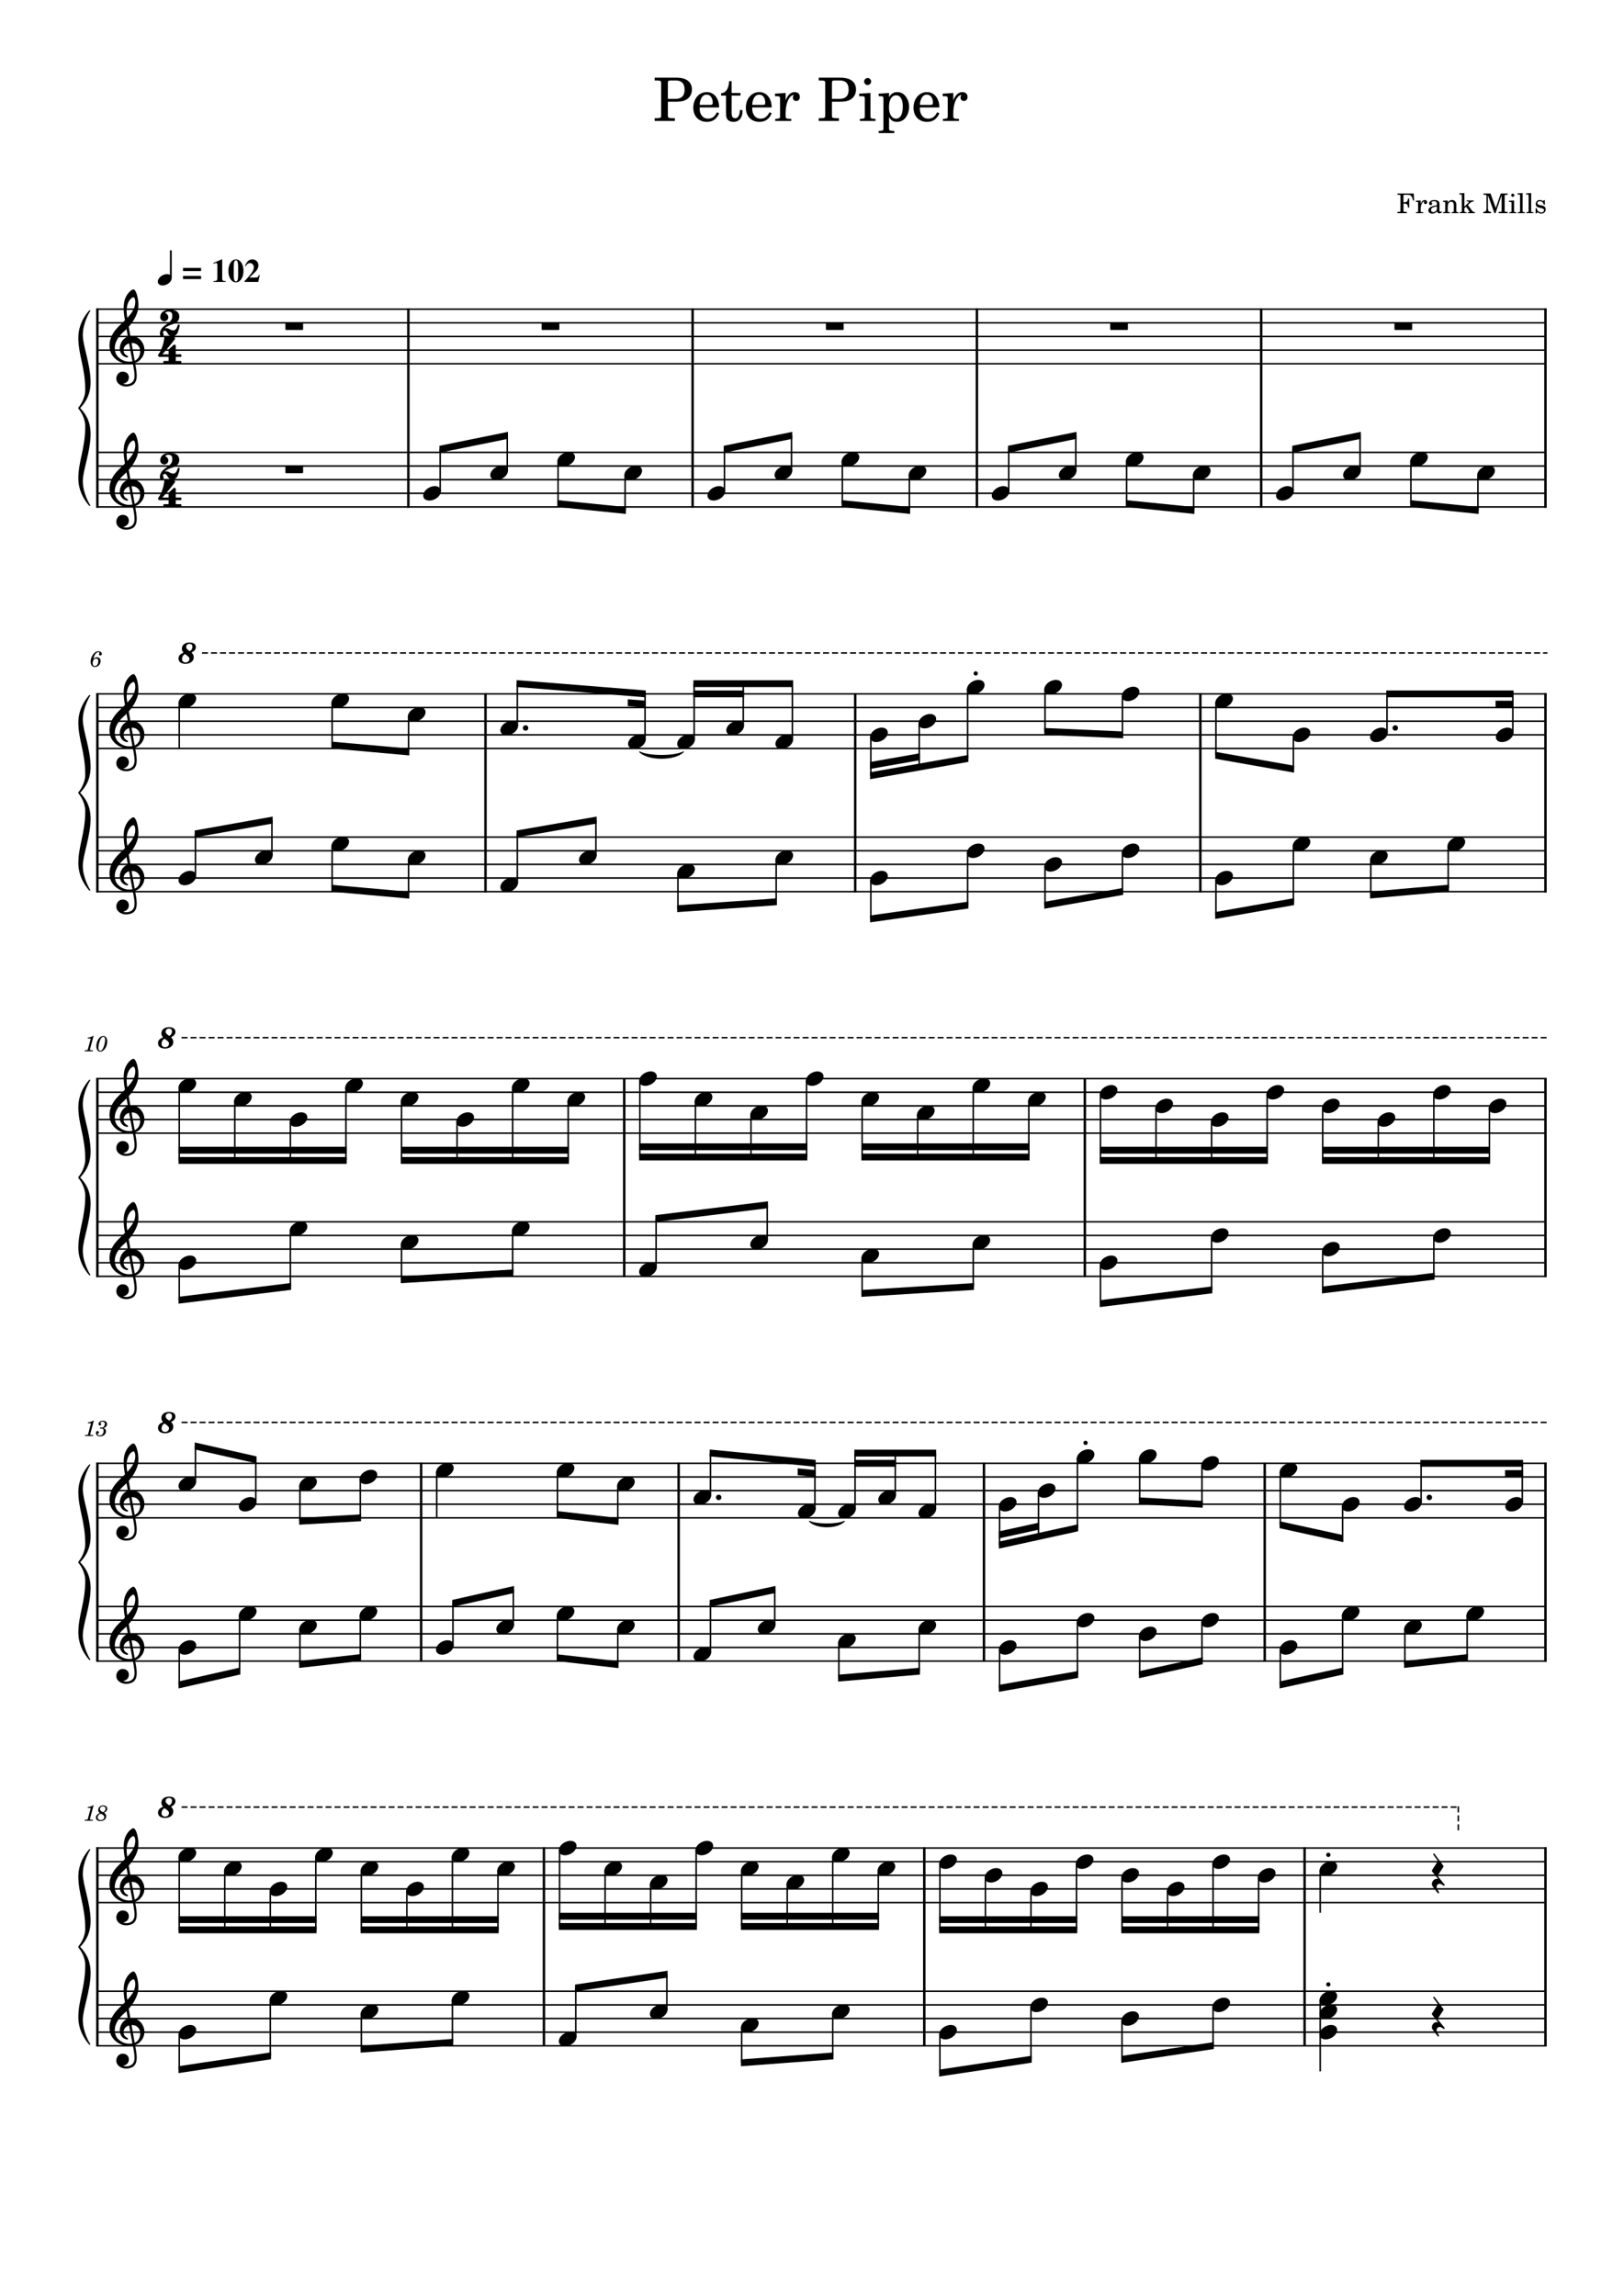 <svg width="2977.2" height="4208.4" xmlns="http://www.w3.org/2000/svg" version="1.2" baseProfile="tiny"><path fill="#fff" fill-rule="evenodd" d="M0 0h2977.2v4208.4H0V0"/><path class="StaffLines" fill="none" stroke="#000" stroke-width="2.75" stroke-linejoin="bevel" d="M176.232 566.733H2835.47M176.232 591.733H2835.47M176.232 616.733H2835.47M176.232 641.733H2835.47M176.232 666.733H2835.47M176.232 829.233H2835.47M176.232 854.233H2835.47M176.232 879.233H2835.47M176.232 904.233H2835.47M176.232 929.233H2835.47M176.232 1271.91H2835.47M176.232 1296.91H2835.47M176.232 1321.91H2835.47M176.232 1346.91H2835.47M176.232 1371.91H2835.47M176.232 1534.41H2835.47M176.232 1559.41H2835.47M176.232 1584.41H2835.47M176.232 1609.41H2835.47M176.232 1634.41H2835.47M176.232 1977.08H2835.47M176.232 2002.08H2835.47M176.232 2027.08H2835.47M176.232 2052.08H2835.47M176.232 2077.08H2835.47M176.232 2239.58H2835.47M176.232 2264.58H2835.47M176.232 2289.58H2835.47M176.232 2314.58H2835.47M176.232 2339.58H2835.47M176.232 2682.26H2835.47M176.232 2707.26H2835.47M176.232 2732.26H2835.47M176.232 2757.26H2835.47M176.232 2782.26H2835.47M176.232 2944.76H2835.47M176.232 2969.76H2835.47M176.232 2994.76H2835.47M176.232 3019.76H2835.47M176.232 3044.76H2835.47M176.232 3387.43H2835.47M176.232 3412.43H2835.47M176.232 3437.43H2835.47M176.232 3462.43H2835.47M176.232 3487.44H2835.47M176.232 3649.94H2835.47M176.232 3674.94H2835.47M176.232 3699.94H2835.47M176.232 3724.94H2835.47M176.232 3749.94H2835.47"/><path class="Text" d="M1224.37 186.42h12.42c9.91 0 15.08-.766 19.6-2.86 7.69-3.734 12.09-10.781 12.09-19.468 0-8.36-3.84-14.735-11.11-18.375-4.29-2.188-11.11-3.407-18.7-3.407h-38.5v5.172h1.98c6.27.11 8.36.438 9.24 1.547.65.985.65 1.203.65 6.813v52.359c0 5.609 0 5.828-.65 6.828-.88 1.094-2.97 1.531-9.24 1.531h-1.98v5.172h36.97v-5.172h-2.86c-6.28 0-8.38-.437-9.25-1.531-.66-1-.66-1.219-.66-6.828V186.42m0-5.172v-28.156c0-5.063.55-5.61 6.71-5.61h7.04c11.44 0 16.83 5.391 16.83 17.047 0 11.328-5.61 16.719-17.26 16.719h-13.32m93.94 15.734c.11-16.5-9.25-28.156-22.67-28.156-14.08 0-24.64 12.203-24.64 28.703 0 15.516 10.01 25.86 24.86 25.86 10.56 0 17.93-5.172 22.45-15.625l-3.86-2.094c-4.5 8.469-9.12 11.765-16.5 11.765-5.61 0-9.67-2.296-12.53-7.25-1.98-3.296-2.86-7.156-2.75-13.203h35.64m-35.53-4.734c0-3.406.44-5.828 1.53-8.906 2.31-6.594 5.83-9.797 11.22-9.797 6.61 0 11 5.844 11 14.75 0 3.078-.99 3.953-4.5 3.953h-19.25m58.5-21.781v-21.782h-4.52c-1.09 14.313-5.93 21.563-14.84 22.235v4.281h9.02v28.047c0 7.703.21 10.453 1.31 12.984 1.76 4.625 6.17 7.157 12.54 7.157 9.91 0 16.29-7.485 16.29-19.141 0-.672 0-1.438-.11-2.531h-4.63c-.33 9.89-3.19 14.953-8.58 14.953-2.53 0-4.73-1.313-5.5-3.188-.65-1.547-.98-4.297-.98-8.25v-30.031h16.17v-4.734h-16.17m73.36 26.515c.11-16.5-9.25-28.156-22.67-28.156-14.08 0-24.64 12.203-24.64 28.703 0 15.516 10.01 25.86 24.86 25.86 10.56 0 17.93-5.172 22.45-15.625l-3.86-2.094c-4.5 8.469-9.13 11.765-16.5 11.765-5.61 0-9.67-2.296-12.53-7.25-1.99-3.296-2.86-7.156-2.75-13.203h35.64m-35.53-4.734c0-3.406.43-5.828 1.53-8.906 2.31-6.594 5.83-9.797 11.22-9.797 6.61 0 11 5.844 11 14.75 0 3.078-.99 3.953-4.5 3.953h-19.25m61.14-21.781l-19.47 1.218v4.735h4.5c4.19.109 4.73.765 4.73 5.5v31.453c-.11 1.656-.22 2.312-.65 2.859-.77.985-2.97 1.438-7.71 1.547h-.43v3.953h29.37v-3.953h-1.98c-7.38-.234-8.36-.781-8.36-4.734V207.107c.11-18.484 6.7-32.562 15.28-33-1.53 1.75-1.97 2.86-1.97 4.938 0 3.531 2.53 6.062 6.05 6.062 4.06 0 6.7-2.968 6.7-7.375 0-5.39-3.73-8.906-9.56-8.906-6.94 0-12.88 5.5-16.5 15.281v-13.64m84.9 15.953h12.43c9.9 0 15.07-.766 19.59-2.86 7.69-3.734 12.09-10.781 12.09-19.468 0-8.36-3.84-14.735-11.11-18.375-4.29-2.188-11.11-3.407-18.7-3.407h-38.5v5.172h1.99c6.26.11 8.35.438 9.23 1.547.66.985.66 1.203.66 6.813v52.359c0 5.609 0 5.828-.66 6.828-.88 1.094-2.97 1.531-9.23 1.531h-1.99v5.172h36.97v-5.172h-2.86c-6.28 0-8.37-.437-9.25-1.531-.66-1-.66-1.219-.66-6.828V186.42m0-5.172v-28.156c0-5.063.55-5.61 6.71-5.61h7.04c11.44 0 16.83 5.391 16.83 17.047 0 11.328-5.61 16.719-17.26 16.719h-13.32m70.61-10.781l-20.67 1.218v4.735h5.61c4.17.109 4.72.765 4.72 5.5v31.453c-.11 1.656-.22 2.312-.66 2.859-.76.985-2.86 1.438-7.59 1.547h-.77v3.953h28.5v-3.953h-.78c-7.36-.234-8.36-.781-8.36-4.734v-42.578m-5.17-27.391c-3.51 0-6.37 2.859-6.37 6.391 0 3.515 2.86 6.375 6.26 6.375 3.64 0 6.5-2.86 6.5-6.375a6.388 6.388 0 00-6.39-6.391m39.27 27.391l-19.03 1.218v4.735h3.96c4.18.109 4.72.765 4.72 5.5v53.781c-.11 1.547-.22 2.203-.65 2.75-.77.984-2.86 1.438-7.6 1.547h-.43v3.953h28.61v-3.953h-1.22c-7.38-.219-8.36-.781-8.36-4.734v-20.797c3.62 6.39 7.7 8.922 14.51 8.922 6.72 0 12.22-2.86 16.17-8.25 3.86-5.282 6.05-12.11 6.05-19.25 0-7.157-2.19-13.86-6.26-19.141-4.07-5.281-9.13-7.922-15.29-7.922-6.82 0-11.34 2.859-15.18 9.453v-7.812m13.2 4.297c7.59 0 11.98 7.593 11.98 20.453 0 14.203-4.39 22.218-12.31 22.218-7.92 0-12.98-8.14-12.98-20.781 0-13.75 4.95-21.89 13.31-21.89m78.97 22.218c.11-16.5-9.25-28.156-22.67-28.156-14.08 0-24.64 12.203-24.64 28.703 0 15.516 10.01 25.86 24.86 25.86 10.56 0 17.93-5.172 22.45-15.625l-3.86-2.094c-4.5 8.469-9.13 11.765-16.5 11.765-5.61 0-9.67-2.296-12.53-7.25-1.99-3.296-2.86-7.156-2.75-13.203h35.64m-35.53-4.734c0-3.406.44-5.828 1.53-8.906 2.31-6.594 5.83-9.797 11.22-9.797 6.61 0 11 5.844 11 14.75 0 3.078-.99 3.953-4.5 3.953h-19.25m61.14-21.781l-19.47 1.218v4.735h4.5c4.19.109 4.73.765 4.73 5.5v31.453c-.11 1.656-.21 2.312-.65 2.859-.77.985-2.97 1.438-7.71 1.547h-.43v3.953h29.37v-3.953H1756c-7.38-.234-8.36-.781-8.36-4.734V207.107c.11-18.484 6.7-32.562 15.28-33-1.53 1.75-1.97 2.86-1.97 4.938 0 3.531 2.53 6.062 6.05 6.062 4.06 0 6.7-2.968 6.7-7.375 0-5.39-3.73-8.906-9.56-8.906-6.94 0-12.88 5.5-16.5 15.281v-13.64M2591.67 354.623h-29.75v2.36h.89c2.86.046 3.81.203 4.2.703.3.437.3.547.3 3.093v23.797c0 2.563 0 2.657-.3 3.11-.39.5-1.34.703-4.2.703h-.89v2.344h17.14v-2.344h-1.64c-2.86 0-3.8-.203-4.2-.703-.3-.453-.3-.61-.3-3.11v-11.343h1c5.14-.204 7 1.656 7.2 7.203h2.35v-16.407h-2.35c-.31 4.907-2.25 6.797-7 6.86h-1.2v-11.406c-.05-2.11.45-2.454 3.14-2.5h2.31c8.21-.047 10.25 1.796 11.8 10.406h2.2l-.7-12.766m12.75 12.813l-8.86.547v2.156h2.05c1.9.047 2.15.344 2.15 2.5V386.936c-.04.75-.09 1.047-.29 1.297-.36.453-1.36.656-3.5.703h-.21v1.797h13.35v-1.797h-.89c-3.36-.11-3.8-.36-3.8-2.157v-2.703c.05-8.39 3.05-14.797 6.94-15-.69.813-.89 1.313-.89 2.25 0 1.61 1.14 2.75 2.75 2.75 1.84 0 3.04-1.343 3.04-3.343 0-2.454-1.7-4.047-4.34-4.047-3.16 0-5.86 2.5-7.5 6.953v-6.203m34.47 7.203c0-3.156-.55-4.75-2-5.953-1.64-1.36-4.1-2-7.3-2-5.64 0-9.75 2.64-9.75 6.297 0 1.843 1.16 3.046 2.91 3.046 1.59 0 2.7-1.046 2.7-2.546 0-.657-.25-1.344-.75-2.047-.31-.36-.36-.453-.36-.703 0-1 2-1.907 4.41-1.907 1.59 0 3.34.5 4.14 1.25.95.813 1.31 2 1.31 4.25v1.953c-5.2.907-6.86 1.297-9.31 2.25-4.35 1.61-6.39 3.907-6.39 7.11 0 3.594 2.79 5.844 7.25 5.844 3.45 0 6.54-1.407 8.7-3.954.8 2.547 2.05 3.547 4.39 3.547 2.25 0 4.61-1.437 4.61-2.89 0-.36-.2-.61-.5-.61-.2 0-.41.063-.75.203-.7.297-1 .36-1.41.36-1.4 0-1.9-.906-1.9-3.453v-10.047m-4.69 6.094c0 3-.16 3.703-1 5-1.25 1.843-3.5 3.093-5.7 3.093-2.3 0-3.96-1.64-3.96-3.89 0-2.11 1.05-3.61 3.25-4.657 1.55-.703 3.5-1.203 7.41-1.843v2.297m19.89-13.297l-8.65.547v2.156h1.81c1.89.047 2.14.344 2.14 2.5V386.936c-.05.75-.1 1.047-.3 1.297-.34.453-1.3.656-3.45.703h-.2v1.797h12.65v-1.797h-.2c-3.35-.11-3.8-.36-3.8-2.157V379.389c0-2.453.35-4.703.91-5.86 1.04-2.25 3.29-3.796 5.44-3.796 1.31 0 2.81.703 3.56 1.75.75 1.093 1.09 2.593 1.09 5v10.453c-.05.75-.09 1.047-.3 1.297-.35.453-1.35.656-3.5.703h-.2v1.797h12.66v-1.797h-.21c-3.29-.11-3.75-.36-3.75-2.157v-10.046c0-3.594-.15-4.5-1.04-6.204-1.25-2.39-3.75-3.843-6.75-3.843-3.25 0-5.71 1.5-7.91 4.797v-4.047m30.5 11.203v-24.766l-9.25.563v2.14h2.39c1.91.047 2.16.36 2.16 2.5v27.907c-.05.703-.1 1-.3 1.25-.36.453-1.3.656-3.45.703h-.2v1.797h12.65v-1.797h-.2c-3.35-.11-3.8-.36-3.8-2.157V381.733l3.05-2.907 5.95 8.36c.25.39.35.64.35.843 0 .704-.55.907-2.21.907h-.94v1.797H2704v-1.797c-2.81-.25-3.81-.86-5.86-3.453l-7.1-9.704 2.25-2.203c2.94-2.843 5.05-3.937 8.46-4.343v-1.797h-13.16v1.797h1.55c1.59 0 2.34.296 2.34.953 0 .547-.34 1.14-1.14 1.953l-6.75 6.5m47.92-24.016h-12.89v2.36h.96c2.84.046 3.79.203 4.14.703.36.437.36.5.36 3.093v19.157c0 6.797-.96 8.203-5.82 8.453v2.344h14.25v-2.344c-4.79-.25-5.75-1.656-5.75-8.453v-22.11l11.91 32.907h2l11.16-32.907v26.75c0 2.563 0 2.657-.3 3.157-.41.5-1.36.656-4.2.656h-.91v2.344h16.41v-2.344h-.91c-2.84 0-3.8-.156-4.2-.656-.3-.5-.3-.547-.3-3.157v-23.797c0-2.546 0-2.656.3-3.093.4-.5 1.36-.657 4.2-.703h.91v-2.36h-12.55l-9.16 26.656-9.61-26.656m43.14 12.813l-9.39.547v2.156h2.55c1.89.047 2.14.344 2.14 2.5V386.936c-.05.75-.09 1.047-.3 1.297-.34.453-1.29.656-3.45.703h-.34v1.797h12.95v-1.797h-.36c-3.34-.11-3.8-.36-3.8-2.157v-19.343m-2.34-12.453a2.9 2.9 0 00-2.91 2.89c0 1.61 1.3 2.906 2.86 2.906 1.64 0 2.94-1.296 2.94-2.906 0-1.594-1.3-2.89-2.89-2.89m17.98-1.11l-9.25.563v2.14h2.46c1.84.047 2.09.36 2.09 2.5v27.86c-.05.75-.09 1.047-.3 1.297-.35.453-1.29.656-3.45.703h-.34v1.797h12.94v-1.797h-.35c-3.34-.11-3.8-.36-3.8-2.157v-32.906m15.74 0l-9.25.563v2.14h2.45c1.85.047 2.1.36 2.1 2.5v27.86c-.05.75-.1 1.047-.3 1.297-.36.453-1.3.656-3.45.703h-.35v1.797h12.94v-1.797h-.34c-3.35-.11-3.8-.36-3.8-2.157v-32.906m25.03 13.016h-1.75l-1.45 1.797c-1.8-1.407-3.6-2-6.1-2-4.4 0-7.29 2.843-7.29 7.25 0 1.953.64 3.593 1.75 4.593 1.14 1.047 2.29 1.547 5.29 2.25l2.64.61c3.96.937 5.36 1.937 5.36 3.937 0 2.36-2.04 4-4.95 4-4.25 0-7.25-2.687-8.45-7.687h-2v9.437h1.75l1.75-2.047c2.04 1.657 4.29 2.454 6.86 2.454 4.89 0 8.14-3.047 8.14-7.704 0-2.203-.71-3.89-2.1-5.046-1.2-1.047-2.2-1.454-5.25-2.094l-2.5-.563c-2.75-.593-2.75-.593-3.65-1.093-1.1-.5-1.75-1.547-1.75-2.657 0-2.047 1.9-3.437 4.65-3.437 1.89 0 3.46.64 4.85 2 1.11 1.094 1.65 2.094 2.45 4.39h1.75v-8.39"/><path class="MeasureNumber" d="M171.045 1208.52c.687-3.53 1.484-5.72 3-8.41 1.812-3.15 3.969-4.76 6.359-4.76 1.25 0 2 .48 2 1.25 0 .28-.078.43-.359.95-.36.69-.516 1.16-.516 1.76 0 1.29.953 2.16 2.313 2.16 1.64 0 2.765-1.2 2.765-3 0-2.72-2.562-4.72-6.125-4.72-3.75 0-7.109 2-9.828 5.85-2.797 3.95-4.484 9.03-4.484 13.46 0 5.9 2.922 9.44 7.797 9.44 3 0 5.687-1.19 7.609-3.31 1.75-2 2.828-4.88 2.828-7.52 0-4.07-2.75-6.92-6.75-6.92-2.797 0-4.969 1.21-6.609 3.77m5.328-1.46c2.484 0 3.844 1.72 3.844 4.85 0 5.08-2.688 8.95-6.25 8.95-2.563 0-4.078-1.87-4.078-5.08 0-5 2.765-8.72 6.484-8.72M171.592 1898.77h-1.157c-2.203 1.64-6.437 3.03-9.328 3.03l-.468 1.77h2.75c2.437 0 2.718.08 2.718.8 0 .35 0 .35-.39 1.79l-4.282 16c-.531 2-.562 2.13-.921 2.49-.407.39-1.25.51-3.36.56h-1.719l-.203 1.87h14.797l.235-1.87h-2.157c-2.593 0-3.156-.2-3.156-1.08 0-.28.156-1.2.359-1.97l6.282-23.39m17.906.16c-2.641 0-5.109 1.2-7.313 3.51-3.312 3.61-5.562 9.77-5.562 15.36 0 5.8 2.891 9.88 6.969 9.88 6.828 0 12.953-8.88 12.953-18.8 0-5.95-2.844-9.95-7.047-9.95m-.031 1.59c2.078 0 3.203 1.85 3.203 5.28 0 3.92-1 9-2.641 13.13-1.922 5-3.844 7.15-6.25 7.15-2.156 0-3.359-1.92-3.359-5.31 0-5.2 1.844-12.17 4.406-16.8 1.234-2.25 2.844-3.45 4.641-3.45M172.092 2603.95h-1.157c-2.203 1.64-6.437 3.03-9.328 3.03l-.468 1.76h2.75c2.437 0 2.718.08 2.718.8 0 .36 0 .36-.39 1.8l-4.282 16c-.531 2-.562 2.12-.921 2.48-.407.39-1.25.52-3.36.56h-1.719l-.203 1.88h14.797l.235-1.88h-2.157c-2.593 0-3.156-.2-3.156-1.07 0-.29.156-1.21.359-1.97l6.282-23.39m17.468 13.75c1.891-.6 2.641-.93 3.61-1.57 1.875-1.23 3.031-3.43 3.031-5.67 0-3.79-3.031-6.36-7.516-6.36-4.359 0-8.046 2.72-8.046 6 0 1.64 1 2.77 2.531 2.77 1.312 0 2.281-.97 2.281-2.28 0-.69-.203-1.17-.844-1.8-.406-.37-.562-.64-.562-.92 0-.97 2-1.97 3.875-1.97 2.687 0 4.281 1.48 4.281 3.97 0 3.55-2.516 6.9-5.203 6.9-.109 0-.469-.03-.906-.07-1.172-.08-1.172-.08-1.407-.08-.875 0-1.359.4-1.359 1.12 0 .64.438 1.03 1.156 1.03.203 0 .485-.03.797-.07a8.874 8.874 0 011.531-.16c1.875 0 3.157 1.69 3.157 4.16 0 1.92-.438 3.76-1.328 5.28-1.188 2.15-3.032 3.2-5.641 3.2-2.234 0-4.156-1.12-4.156-2.41 0-.43.172-.59.797-.87 1.171-.52 1.64-1.23 1.64-2.31 0-1.41-1.109-2.49-2.547-2.49-1.718 0-2.843 1.36-2.843 3.44 0 3.88 2.953 6.31 7.75 6.31 6.046 0 10.64-4.03 10.64-9.39 0-1.44-.437-2.69-1.281-3.69-.875-1.03-1.672-1.51-3.438-2.07M171.592 3309.12h-1.157c-2.203 1.64-6.437 3.03-9.328 3.03l-.468 1.77h2.75c2.437 0 2.718.08 2.718.8 0 .36 0 .36-.39 1.79l-4.282 16c-.531 2-.562 2.13-.921 2.49-.407.39-1.25.51-3.36.56h-1.719l-.203 1.87h14.797l.235-1.87h-2.157c-2.593 0-3.156-.2-3.156-1.08 0-.28.156-1.2.359-1.97l6.282-23.39m18.906 13.52c1.844-.88 2.687-1.36 3.406-1.92 1.719-1.32 2.641-3.16 2.641-5.21 0-3.64-3.078-6.23-7.36-6.23-5.156 0-9.156 3.72-9.156 8.56 0 2.44.844 4 3 5.56-4.719 1.8-7.25 4.72-7.25 8.36 0 3.88 3.203 6.27 8.328 6.27 6.157 0 10.563-3.75 10.563-8.95 0-1.49-.485-2.93-1.36-4.08-.609-.8-1.328-1.41-2.812-2.36m-1.719-.96c-4.078-1.92-5.547-3.48-5.547-5.76 0-2.77 2.469-4.92 5.625-4.92 2.766 0 4.688 1.76 4.688 4.28 0 1.64-.766 3.44-2.078 4.72-.766.76-1.36 1.15-2.688 1.68m-4.234 2.8c1.922.88 2.562 1.19 3.562 1.8 2 1.2 3.078 2.8 3.078 4.59 0 3.08-2.875 5.41-6.64 5.41-3.406 0-5.516-1.92-5.516-5 0-3 1.922-5.36 5.516-6.8"/><path class="TieSegment" stroke="#000" stroke-width="1.75" stroke-linecap="round" stroke-linejoin="round" fill-rule="evenodd" d="M1172.52 1378.16c16.06 8.7 64.23 8.7 80.29 0-16.06 15.7-64.23 15.7-80.29 0M1483.95 2788.51c12.78 6.5 51.12 6.5 63.9 0-12.78 13.5-51.12 13.5-63.9 0"/><path class="BarLine" stroke="#000" stroke-width="4.5" stroke-linejoin="bevel" d="M178.482 827.858v102.75M748.594 827.858v102.75M1269.75 827.858v102.75M1790.91 827.858v102.75M2312.06 827.858v102.75M2833.22 827.858v102.75M178.482 1533.03v102.75M890.043 1533.03v102.75M1567.83 1533.03v102.75M2200.53 1533.03v102.75M2833.22 1533.03v102.75M178.482 2238.21v102.75M1144.38 2238.21v102.75M1988.8 2238.21v102.75M2833.22 2238.21v102.75M178.482 2943.38v102.75M772.028 2943.38v102.75M1244.09 2943.38v102.75M1803.86 2943.38v102.75M2318.54 2943.38v102.75M2833.22 2943.38v102.75M178.482 3648.56v102.75M997.204 3648.56v102.75M1694.44 3648.56v102.75M2391.68 3648.56v102.75M2833.22 3648.56v102.75M178.482 565.358v263.875M748.594 565.358v263.875M1269.75 565.358v263.875M1790.91 565.358v263.875M2312.06 565.358v263.875M2833.22 565.358v263.875M178.482 1270.53v263.88M890.043 1270.53v263.88M1567.83 1270.53v263.88M2200.53 1270.53v263.88M2833.22 1270.53v263.88M178.482 1975.71v263.87M1144.38 1975.71v263.87M1988.8 1975.71v263.87M2833.22 1975.71v263.87M178.482 2680.88v263.88M772.028 2680.88v263.88M1244.09 2680.88v263.88M1803.86 2680.88v263.88M2318.54 2680.88v263.88M2833.22 2680.88v263.88M178.482 3386.06v263.88M997.204 3386.06v263.88M1694.44 3386.06v263.88M2391.68 3386.06v263.88M2833.22 3386.06v263.88"/><path class="Stem" stroke="#000" stroke-width="2.75" stroke-linejoin="bevel" d="M806.961 901.033v-78.05M929.875 863.533v-65.55M1023.05 845.093v77.89M1145.96 870.093v65.39M1328.12 901.033v-78.05M1451.03 863.533v-65.55M1544.2 845.093v77.89M1667.12 870.093v65.39M1849.27 901.033v-78.05M1972.19 863.533v-65.55M2065.36 845.093v77.89M2188.27 870.093v65.39M2370.43 901.033v-78.05M2493.34 863.533v-65.55M2586.52 845.093v77.89M2709.43 870.093v65.39M358.334 1606.21v-78.05M498.478 1568.71v-65.55M608.88 1550.27v77.89M749.024 1575.27v65.39M948.41 1618.71v-90.55M1092.47 1568.71v-65.55M1242.81 1600.27v65.39M1422.89 1575.27v77.89M1596.46 1612.77v71.64M1773.87 1562.77v96.64M1915.8 1587.77v71.64M2057.72 1562.77v71.64M2229.15 1612.77v65.39M2371.08 1550.27v102.89M2513.01 1575.27v65.39M2654.93 1550.27v77.89M328.592 2317.94v65.39M532.321 2255.44v102.89M736.05 2280.44v65.39M939.78 2255.44v77.89M1202.75 2323.88v-90.55M1406.48 2273.88v-65.55M1580.47 2305.44v65.39M1784.2 2280.44v77.89M2017.43 2317.94v71.64M2221.16 2267.94v96.64M2424.88 2292.94v71.64M2628.61 2267.94v71.64M328.592 3023.12v65.39M439.232 2960.62v102.89M549.872 2985.62v65.39M660.513 2960.62v77.89M830.395 3016.56v-78.05M941.035 2979.06v-65.55M1021.93 2960.62v77.89M1132.57 2985.62v65.39M1302.46 3029.06v-90.55M1420.29 2979.06v-65.55M1537.85 3010.62v65.39M1685.15 2985.62v77.89M1832.49 3023.12v71.64M1975.19 2973.12v96.64M2089.35 2998.12v71.64M2203.51 2973.12v71.64M2347.17 3023.12v65.39M2461.33 2960.62v102.89M2575.48 2985.62v65.39M2689.64 2960.62v77.89M328.592 3728.3v65.39M495.526 3665.8v102.89M662.461 3690.8v65.39M829.395 3665.8v77.89M1055.57 3734.24v-90.55M1222.51 3684.24v-65.55M1359.7 3715.8v65.39M1526.63 3690.8v77.89M1723.07 3728.3v71.64M1890 3678.3v96.64M2056.94 3703.3v71.64M2223.87 3678.3v71.64M2420.3 3665.8v131.01M328.592 1287.77v84.14M608.88 1287.77v77.89M749.024 1312.77v65.39M948.41 1331.21v-78.05M1182.51 1356.21v-84.3M1272.56 1356.21v-103.05M1362.6 1331.21v-78.05M1452.64 1356.21v-103.05M1596.46 1350.27v71.64M1685.16 1325.27v81.01M1773.87 1262.77v127.89M1915.8 1262.77v77.89M2057.72 1275.27v71.64M2229.15 1287.77v96.64M2371.08 1350.27v59.14M2542.75 1343.71v-71.8M2773.38 1343.71v-71.8M328.592 1992.94v134.14M430.456 2017.94v109.14M532.321 2055.44v71.64M634.186 1992.94v134.14M736.05 2017.94v109.14M837.915 2055.44v71.64M939.78 1992.94v134.14M1041.64 2017.94v109.14M1173.01 1980.44v140.39M1274.87 2017.94v102.89M1376.74 2042.94v77.89M1478.6 1980.44v140.39M1580.47 2017.94v102.89M1682.33 2042.94v77.89M1784.2 1992.94v127.89M1886.06 2017.94v102.89M2017.43 2005.44v121.64M2119.29 2030.44v96.64M2221.16 2055.44v71.64M2323.02 2005.44v121.64M2424.88 2030.44v96.64M2526.75 2055.44v71.64M2628.61 2005.44v121.64M2730.48 2030.44v96.64M358.334 2716.56v-65.55M468.974 2754.06v-78.05M549.872 2723.12v65.39M660.513 2710.62v71.64M800.653 2698.12v84.14M1021.93 2698.12v77.89M1132.57 2723.12v65.39M1302.46 2741.56v-78.05M1493.94 2766.56v-84.3M1567.59 2766.56v-103.05M1641.24 2741.56v-78.05M1714.89 2766.56v-103.05M1832.49 2760.62v71.64M1903.84 2735.62v81.01M1975.19 2673.12v127.89M2089.35 2673.12v77.89M2203.51 2685.62v71.64M2347.17 2698.12v96.64M2461.33 2760.62v59.14M2605.23 2754.06v-71.8M2790.74 2754.06v-71.8M328.592 3403.29v134.15M412.059 3428.29v109.15M495.526 3465.79v71.65M578.993 3403.29v134.15M662.461 3428.29v109.15M745.928 3465.79v71.65M829.395 3403.29v134.15M912.862 3428.29v109.15M1025.83 3390.79v140.4M1109.3 3428.29v102.9M1192.76 3453.29v77.9M1276.23 3390.79v140.4M1359.7 3428.29v102.9M1443.17 3453.29v77.9M1526.63 3403.29v127.9M1610.1 3428.29v102.9M1723.07 3415.79v121.65M1806.53 3440.79v96.65M1890 3465.79v71.65M1973.47 3415.79v121.65M2056.94 3440.79v96.65M2140.4 3465.79v71.65M2223.87 3415.79v121.65M2307.34 3440.79v96.65M2420.3 3428.29v77.9"/><path class="Note" d="M807.344 896.139c-1.797-3.312-5.594-5.109-10.203-5.109-3.391 0-7.094 1-10.703 2.906-6.594 3.5-10.594 9.391-10.594 14.5 0 1.391.297 2.797 1 4.094 1.797 3.297 5.594 5 10.203 5 3.391 0 7.094-.891 10.703-2.797 6.594-3.5 10.594-9.406 10.594-14.5 0-1.406-.297-2.797-1-4.094M930.258 858.639c-1.797-3.312-5.594-5.109-10.203-5.109-3.391 0-7.094 1-10.703 2.906-6.594 3.5-10.594 9.391-10.594 14.5 0 1.391.297 2.797 1 4.094 1.797 3.297 5.594 5 10.203 5 3.391 0 7.094-.891 10.703-2.797 6.594-3.5 10.594-9.406 10.594-14.5 0-1.406-.297-2.797-1-4.094M1053.17 833.639c-1.79-3.312-5.59-5.109-10.2-5.109-3.39 0-7.09 1-10.7 2.906-6.6 3.5-10.6 9.391-10.6 14.5 0 1.391.3 2.797 1 4.094 1.8 3.297 5.6 5 10.21 5 3.39 0 7.09-.891 10.7-2.797 6.59-3.5 10.59-9.406 10.59-14.5 0-1.406-.29-2.797-1-4.094M1176.09 858.639c-1.8-3.312-5.6-5.109-10.21-5.109-3.39 0-7.09 1-10.7 2.906-6.59 3.5-10.59 9.391-10.59 14.5 0 1.391.29 2.797 1 4.094 1.79 3.297 5.59 5 10.2 5 3.39 0 7.09-.891 10.7-2.797 6.6-3.5 10.6-9.406 10.6-14.5 0-1.406-.3-2.797-1-4.094M1328.5 896.139c-1.8-3.312-5.59-5.109-10.2-5.109-3.39 0-7.1 1-10.71 2.906-6.59 3.5-10.59 9.391-10.59 14.5 0 1.391.3 2.797 1 4.094 1.8 3.297 5.59 5 10.2 5 3.39 0 7.1-.891 10.71-2.797 6.59-3.5 10.59-9.406 10.59-14.5 0-1.406-.3-2.797-1-4.094M1451.41 858.639c-1.79-3.312-5.59-5.109-10.2-5.109-3.39 0-7.09 1-10.7 2.906-6.6 3.5-10.6 9.391-10.6 14.5 0 1.391.3 2.797 1 4.094 1.8 3.297 5.6 5 10.21 5 3.39 0 7.09-.891 10.7-2.797 6.59-3.5 10.59-9.406 10.59-14.5 0-1.406-.29-2.797-1-4.094M1574.33 833.639c-1.8-3.312-5.6-5.109-10.21-5.109-3.39 0-7.09 1-10.7 2.906-6.59 3.5-10.59 9.391-10.59 14.5 0 1.391.29 2.797 1 4.094 1.79 3.297 5.59 5 10.2 5 3.39 0 7.09-.891 10.7-2.797 6.6-3.5 10.6-9.406 10.6-14.5 0-1.406-.3-2.797-1-4.094M1697.24 858.639c-1.79-3.312-5.59-5.109-10.2-5.109-3.39 0-7.09 1-10.7 2.906-6.6 3.5-10.6 9.391-10.6 14.5 0 1.391.3 2.797 1 4.094 1.8 3.297 5.6 5 10.21 5 3.39 0 7.09-.891 10.7-2.797 6.59-3.5 10.59-9.406 10.59-14.5 0-1.406-.29-2.797-1-4.094M1849.66 896.139c-1.8-3.312-5.6-5.109-10.21-5.109-3.39 0-7.09 1-10.7 2.906-6.59 3.5-10.59 9.391-10.59 14.5 0 1.391.29 2.797 1 4.094 1.79 3.297 5.59 5 10.2 5 3.39 0 7.09-.891 10.7-2.797 6.6-3.5 10.6-9.406 10.6-14.5 0-1.406-.3-2.797-1-4.094M1972.57 858.639c-1.8-3.312-5.59-5.109-10.2-5.109-3.39 0-7.1 1-10.71 2.906-6.59 3.5-10.59 9.391-10.59 14.5 0 1.391.3 2.797 1 4.094 1.8 3.297 5.59 5 10.2 5 3.39 0 7.1-.891 10.71-2.797 6.59-3.5 10.59-9.406 10.59-14.5 0-1.406-.3-2.797-1-4.094M2095.48 833.639c-1.79-3.312-5.59-5.109-10.2-5.109-3.39 0-7.09 1-10.7 2.906-6.6 3.5-10.6 9.391-10.6 14.5 0 1.391.3 2.797 1 4.094 1.8 3.297 5.6 5 10.21 5 3.39 0 7.09-.891 10.7-2.797 6.59-3.5 10.59-9.406 10.59-14.5 0-1.406-.29-2.797-1-4.094M2218.4 858.639c-1.8-3.312-5.6-5.109-10.2-5.109-3.4 0-7.1 1-10.71 2.906-6.59 3.5-10.59 9.391-10.59 14.5 0 1.391.3 2.797 1 4.094 1.8 3.297 5.59 5 10.2 5 3.39 0 7.1-.891 10.7-2.797 6.6-3.5 10.6-9.406 10.6-14.5 0-1.406-.3-2.797-1-4.094M2370.81 896.139c-1.79-3.312-5.59-5.109-10.2-5.109-3.39 0-7.09 1-10.7 2.906-6.6 3.5-10.6 9.391-10.6 14.5 0 1.391.3 2.797 1 4.094 1.8 3.297 5.6 5 10.21 5 3.39 0 7.09-.891 10.7-2.797 6.59-3.5 10.59-9.406 10.59-14.5 0-1.406-.29-2.797-1-4.094M2493.73 858.639c-1.8-3.312-5.6-5.109-10.21-5.109-3.39 0-7.09 1-10.7 2.906-6.59 3.5-10.59 9.391-10.59 14.5 0 1.391.29 2.797 1 4.094 1.79 3.297 5.59 5 10.2 5 3.39 0 7.09-.891 10.7-2.797 6.6-3.5 10.6-9.406 10.6-14.5 0-1.406-.3-2.797-1-4.094M2616.64 833.639c-1.8-3.312-5.59-5.109-10.2-5.109-3.39 0-7.1 1-10.71 2.906-6.59 3.5-10.59 9.391-10.59 14.5 0 1.391.3 2.797 1 4.094 1.8 3.297 5.59 5 10.2 5 3.39 0 7.1-.891 10.71-2.797 6.59-3.5 10.59-9.406 10.59-14.5 0-1.406-.3-2.797-1-4.094M2739.55 858.639c-1.79-3.312-5.59-5.109-10.2-5.109-3.39 0-7.09 1-10.7 2.906-6.6 3.5-10.6 9.391-10.6 14.5 0 1.391.3 2.797 1 4.094 1.8 3.297 5.6 5 10.21 5 3.39 0 7.09-.891 10.7-2.797 6.59-3.5 10.59-9.406 10.59-14.5 0-1.406-.29-2.797-1-4.094M358.717 1601.31c-1.797-3.31-5.594-5.1-10.203-5.1-3.391 0-7.094 1-10.703 2.9-6.594 3.5-10.594 9.39-10.594 14.5 0 1.39.297 2.8 1 4.1 1.797 3.29 5.594 5 10.203 5 3.391 0 7.094-.9 10.703-2.8 6.594-3.5 10.594-9.41 10.594-14.5 0-1.41-.297-2.8-1-4.1M498.861 1563.81c-1.797-3.31-5.594-5.1-10.203-5.1-3.391 0-7.094 1-10.703 2.9-6.594 3.5-10.594 9.39-10.594 14.5 0 1.39.297 2.8 1 4.1 1.797 3.29 5.594 5 10.203 5 3.391 0 7.094-.9 10.703-2.8 6.594-3.5 10.594-9.41 10.594-14.5 0-1.41-.297-2.8-1-4.1M639.005 1538.81c-1.797-3.31-5.594-5.1-10.203-5.1-3.391 0-7.094 1-10.703 2.9-6.594 3.5-10.594 9.39-10.594 14.5 0 1.39.297 2.8 1 4.1 1.797 3.29 5.594 5 10.203 5 3.391 0 7.094-.9 10.703-2.8 6.594-3.5 10.594-9.41 10.594-14.5 0-1.41-.297-2.8-1-4.1M779.149 1563.81c-1.797-3.31-5.594-5.1-10.203-5.1-3.391 0-7.094 1-10.703 2.9-6.594 3.5-10.594 9.39-10.594 14.5 0 1.39.297 2.8 1 4.1 1.797 3.29 5.594 5 10.203 5 3.391 0 7.094-.9 10.703-2.8 6.594-3.5 10.594-9.41 10.594-14.5 0-1.41-.297-2.8-1-4.1M948.793 1613.81c-1.797-3.31-5.594-5.1-10.203-5.1-3.391 0-7.094 1-10.703 2.9-6.594 3.5-10.594 9.39-10.594 14.5 0 1.39.297 2.8 1 4.1 1.797 3.29 5.594 5 10.203 5 3.391 0 7.094-.9 10.703-2.8 6.594-3.5 10.594-9.41 10.594-14.5 0-1.41-.297-2.8-1-4.1M1092.86 1563.81c-1.8-3.31-5.6-5.1-10.21-5.1-3.39 0-7.09 1-10.7 2.9-6.59 3.5-10.59 9.39-10.59 14.5 0 1.39.29 2.8 1 4.1 1.79 3.29 5.59 5 10.2 5 3.39 0 7.09-.9 10.7-2.8 6.6-3.5 10.6-9.41 10.6-14.5 0-1.41-.3-2.8-1-4.1M1272.94 1588.81c-1.8-3.31-5.6-5.1-10.21-5.1-3.39 0-7.09 1-10.7 2.9-6.59 3.5-10.59 9.39-10.59 14.5 0 1.39.29 2.8 1 4.1 1.79 3.29 5.59 5 10.2 5 3.39 0 7.09-.9 10.7-2.8 6.6-3.5 10.6-9.41 10.6-14.5 0-1.41-.3-2.8-1-4.1M1453.02 1563.81c-1.8-3.31-5.6-5.1-10.2-5.1-3.4 0-7.1 1-10.71 2.9-6.59 3.5-10.59 9.39-10.59 14.5 0 1.39.3 2.8 1 4.1 1.8 3.29 5.59 5 10.2 5 3.39 0 7.1-.9 10.7-2.8 6.6-3.5 10.6-9.41 10.6-14.5 0-1.41-.3-2.8-1-4.1M1626.58 1601.31c-1.79-3.31-5.59-5.1-10.2-5.1-3.39 0-7.09 1-10.7 2.9-6.6 3.5-10.6 9.39-10.6 14.5 0 1.39.3 2.8 1 4.1 1.8 3.29 5.6 5 10.21 5 3.39 0 7.09-.9 10.7-2.8 6.59-3.5 10.59-9.41 10.59-14.5 0-1.41-.29-2.8-1-4.1M1803.99 1551.31c-1.79-3.31-5.59-5.1-10.2-5.1-3.39 0-7.09 1-10.7 2.9-6.6 3.5-10.6 9.39-10.6 14.5 0 1.39.3 2.8 1 4.1 1.8 3.29 5.6 5 10.21 5 3.39 0 7.09-.9 10.7-2.8 6.59-3.5 10.59-9.41 10.59-14.5 0-1.41-.29-2.8-1-4.1M1945.92 1576.31c-1.8-3.31-5.59-5.1-10.2-5.1-3.39 0-7.1 1-10.71 2.9-6.59 3.5-10.59 9.39-10.59 14.5 0 1.39.3 2.8 1 4.1 1.8 3.29 5.59 5 10.2 5 3.39 0 7.1-.9 10.71-2.8 6.59-3.5 10.59-9.41 10.59-14.5 0-1.41-.3-2.8-1-4.1M2087.85 1551.31c-1.8-3.31-5.6-5.1-10.21-5.1-3.39 0-7.09 1-10.7 2.9-6.59 3.5-10.59 9.39-10.59 14.5 0 1.39.29 2.8 1 4.1 1.79 3.29 5.59 5 10.2 5 3.39 0 7.09-.9 10.7-2.8 6.6-3.5 10.6-9.41 10.6-14.5 0-1.41-.3-2.8-1-4.1M2259.28 1601.31c-1.8-3.31-5.6-5.1-10.21-5.1-3.39 0-7.09 1-10.7 2.9-6.59 3.5-10.59 9.39-10.59 14.5 0 1.39.29 2.8 1 4.1 1.79 3.29 5.59 5 10.2 5 3.39 0 7.09-.9 10.7-2.8 6.6-3.5 10.6-9.41 10.6-14.5 0-1.41-.3-2.8-1-4.1M2401.2 1538.81c-1.79-3.31-5.59-5.1-10.2-5.1-3.39 0-7.09 1-10.7 2.9-6.6 3.5-10.6 9.39-10.6 14.5 0 1.39.3 2.8 1 4.1 1.8 3.29 5.6 5 10.21 5 3.39 0 7.09-.9 10.7-2.8 6.59-3.5 10.59-9.41 10.59-14.5 0-1.41-.29-2.8-1-4.1M2543.13 1563.81c-1.8-3.31-5.59-5.1-10.2-5.1-3.39 0-7.1 1-10.71 2.9-6.59 3.5-10.59 9.39-10.59 14.5 0 1.39.3 2.8 1 4.1 1.8 3.29 5.59 5 10.2 5 3.39 0 7.1-.9 10.71-2.8 6.59-3.5 10.59-9.41 10.59-14.5 0-1.41-.3-2.8-1-4.1M2685.06 1538.81c-1.8-3.31-5.59-5.1-10.2-5.1-3.39 0-7.1 1-10.71 2.9-6.59 3.5-10.59 9.39-10.59 14.5 0 1.39.3 2.8 1 4.1 1.8 3.29 5.59 5 10.2 5 3.39 0 7.1-.9 10.71-2.8 6.59-3.5 10.59-9.41 10.59-14.5 0-1.41-.3-2.8-1-4.1M358.717 2306.49c-1.797-3.31-5.594-5.11-10.203-5.11-3.391 0-7.094 1-10.703 2.91-6.594 3.5-10.594 9.39-10.594 14.5 0 1.39.297 2.79 1 4.09 1.797 3.3 5.594 5 10.203 5 3.391 0 7.094-.89 10.703-2.8 6.594-3.5 10.594-9.4 10.594-14.5 0-1.4-.297-2.79-1-4.09M562.446 2243.99c-1.797-3.31-5.594-5.11-10.203-5.11-3.391 0-7.094 1-10.703 2.91-6.594 3.5-10.594 9.39-10.594 14.5 0 1.39.297 2.79 1 4.09 1.797 3.3 5.594 5 10.203 5 3.391 0 7.094-.89 10.703-2.8 6.594-3.5 10.594-9.4 10.594-14.5 0-1.4-.297-2.79-1-4.09M766.175 2268.99c-1.796-3.31-5.593-5.11-10.203-5.11-3.39 0-7.093 1-10.703 2.91-6.594 3.5-10.594 9.39-10.594 14.5 0 1.39.297 2.79 1 4.09 1.797 3.3 5.594 5 10.204 5 3.39 0 7.093-.89 10.703-2.8 6.593-3.5 10.593-9.4 10.593-14.5 0-1.4-.296-2.79-1-4.09M969.905 2243.99c-1.797-3.31-5.594-5.11-10.203-5.11-3.391 0-7.094 1-10.704 2.91-6.593 3.5-10.593 9.39-10.593 14.5 0 1.39.297 2.79 1 4.09 1.797 3.3 5.593 5 10.203 5 3.39 0 7.094-.89 10.703-2.8 6.594-3.5 10.594-9.4 10.594-14.5 0-1.4-.297-2.79-1-4.09M1203.13 2318.99c-1.79-3.31-5.59-5.11-10.2-5.11-3.39 0-7.09 1-10.7 2.91-6.6 3.5-10.6 9.39-10.6 14.5 0 1.39.3 2.79 1 4.09 1.8 3.3 5.6 5 10.21 5 3.39 0 7.09-.89 10.7-2.8 6.59-3.5 10.59-9.4 10.59-14.5 0-1.4-.29-2.79-1-4.09M1406.86 2268.99c-1.79-3.31-5.59-5.11-10.2-5.11-3.39 0-7.09 1-10.7 2.91-6.6 3.5-10.6 9.39-10.6 14.5 0 1.39.3 2.79 1 4.09 1.8 3.3 5.6 5 10.21 5 3.39 0 7.09-.89 10.7-2.8 6.59-3.5 10.59-9.4 10.59-14.5 0-1.4-.29-2.79-1-4.09M1610.59 2293.99c-1.79-3.31-5.59-5.11-10.2-5.11-3.39 0-7.09 1-10.7 2.91-6.6 3.5-10.6 9.39-10.6 14.5 0 1.39.3 2.79 1 4.09 1.8 3.3 5.6 5 10.21 5 3.39 0 7.09-.89 10.7-2.8 6.59-3.5 10.59-9.4 10.59-14.5 0-1.4-.29-2.79-1-4.09M1814.32 2268.99c-1.79-3.31-5.59-5.11-10.2-5.11-3.39 0-7.09 1-10.7 2.91-6.6 3.5-10.6 9.39-10.6 14.5 0 1.39.3 2.79 1 4.09 1.8 3.3 5.6 5 10.21 5 3.39 0 7.09-.89 10.7-2.8 6.59-3.5 10.59-9.4 10.59-14.5 0-1.4-.29-2.79-1-4.09M2047.55 2306.49c-1.8-3.31-5.59-5.11-10.2-5.11-3.39 0-7.1 1-10.71 2.91-6.59 3.5-10.59 9.39-10.59 14.5 0 1.39.3 2.79 1 4.09 1.8 3.3 5.59 5 10.2 5 3.39 0 7.1-.89 10.71-2.8 6.59-3.5 10.59-9.4 10.59-14.5 0-1.4-.3-2.79-1-4.09M2251.28 2256.49c-1.8-3.31-5.59-5.11-10.2-5.11-3.39 0-7.1 1-10.71 2.91-6.59 3.5-10.59 9.39-10.59 14.5 0 1.39.3 2.79 1 4.09 1.8 3.3 5.59 5 10.2 5 3.39 0 7.1-.89 10.71-2.8 6.59-3.5 10.59-9.4 10.59-14.5 0-1.4-.3-2.79-1-4.09M2455.01 2281.49c-1.8-3.31-5.59-5.11-10.2-5.11-3.39 0-7.1 1-10.71 2.91-6.59 3.5-10.59 9.39-10.59 14.5 0 1.39.3 2.79 1 4.09 1.8 3.3 5.59 5 10.2 5 3.39 0 7.1-.89 10.71-2.8 6.59-3.5 10.59-9.4 10.59-14.5 0-1.4-.3-2.79-1-4.09M2658.74 2256.49c-1.8-3.31-5.59-5.11-10.2-5.11-3.39 0-7.1 1-10.71 2.91-6.59 3.5-10.59 9.39-10.59 14.5 0 1.39.3 2.79 1 4.09 1.8 3.3 5.59 5 10.2 5 3.39 0 7.1-.89 10.71-2.8 6.59-3.5 10.59-9.4 10.59-14.5 0-1.4-.3-2.79-1-4.09M358.717 3011.67c-1.797-3.32-5.594-5.11-10.203-5.11-3.391 0-7.094 1-10.703 2.9-6.594 3.5-10.594 9.39-10.594 14.5 0 1.39.297 2.8 1 4.1 1.797 3.29 5.594 5 10.203 5 3.391 0 7.094-.89 10.703-2.8 6.594-3.5 10.594-9.41 10.594-14.5 0-1.41-.297-2.8-1-4.09M469.357 2949.17c-1.797-3.32-5.594-5.11-10.203-5.11-3.391 0-7.094 1-10.703 2.9-6.594 3.5-10.594 9.39-10.594 14.5 0 1.39.297 2.8 1 4.1 1.797 3.29 5.594 5 10.203 5 3.391 0 7.094-.89 10.703-2.8 6.594-3.5 10.594-9.41 10.594-14.5 0-1.41-.297-2.8-1-4.09M579.997 2974.17c-1.797-3.32-5.593-5.11-10.203-5.11-3.39 0-7.094 1-10.703 2.9-6.594 3.5-10.594 9.39-10.594 14.5 0 1.39.297 2.8 1 4.1 1.797 3.29 5.594 5 10.203 5 3.391 0 7.094-.89 10.704-2.8 6.593-3.5 10.593-9.41 10.593-14.5 0-1.41-.297-2.8-1-4.09M690.638 2949.17c-1.797-3.32-5.594-5.11-10.204-5.11-3.39 0-7.093 1-10.703 2.9-6.593 3.5-10.593 9.39-10.593 14.5 0 1.39.296 2.8 1 4.1 1.796 3.29 5.593 5 10.203 5 3.39 0 7.093-.89 10.703-2.8 6.594-3.5 10.594-9.41 10.594-14.5 0-1.41-.297-2.8-1-4.09M830.778 3011.67c-1.797-3.32-5.594-5.11-10.203-5.11-3.391 0-7.094 1-10.703 2.9-6.594 3.5-10.594 9.39-10.594 14.5 0 1.39.297 2.8 1 4.1 1.797 3.29 5.594 5 10.203 5 3.391 0 7.094-.89 10.703-2.8 6.594-3.5 10.594-9.41 10.594-14.5 0-1.41-.297-2.8-1-4.09M941.418 2974.17c-1.797-3.32-5.594-5.11-10.203-5.11-3.391 0-7.094 1-10.703 2.9-6.594 3.5-10.594 9.39-10.594 14.5 0 1.39.297 2.8 1 4.1 1.797 3.29 5.594 5 10.203 5 3.391 0 7.094-.89 10.703-2.8 6.594-3.5 10.594-9.41 10.594-14.5 0-1.41-.297-2.8-1-4.09M1052.06 2949.17c-1.8-3.32-5.6-5.11-10.2-5.11-3.4 0-7.1 1-10.71 2.9-6.59 3.5-10.59 9.39-10.59 14.5 0 1.39.3 2.8 1 4.1 1.8 3.29 5.59 5 10.2 5 3.39 0 7.1-.89 10.7-2.8 6.6-3.5 10.6-9.41 10.6-14.5 0-1.41-.3-2.8-1-4.09M1162.7 2974.17c-1.8-3.32-5.6-5.11-10.2-5.11-3.4 0-7.1 1-10.71 2.9-6.59 3.5-10.59 9.39-10.59 14.5 0 1.39.3 2.8 1 4.1 1.8 3.29 5.59 5 10.2 5 3.39 0 7.1-.89 10.7-2.8 6.6-3.5 10.6-9.41 10.6-14.5 0-1.41-.3-2.8-1-4.09M1302.84 3024.17c-1.8-3.32-5.6-5.11-10.2-5.11-3.4 0-7.1 1-10.71 2.9-6.59 3.5-10.59 9.39-10.59 14.5 0 1.39.3 2.8 1 4.1 1.8 3.29 5.59 5 10.2 5 3.39 0 7.1-.89 10.7-2.8 6.6-3.5 10.6-9.41 10.6-14.5 0-1.41-.3-2.8-1-4.09M1420.68 2974.17c-1.8-3.32-5.6-5.11-10.21-5.11-3.39 0-7.09 1-10.7 2.9-6.59 3.5-10.59 9.39-10.59 14.5 0 1.39.29 2.8 1 4.1 1.79 3.29 5.59 5 10.2 5 3.39 0 7.09-.89 10.7-2.8 6.6-3.5 10.6-9.41 10.6-14.5 0-1.41-.3-2.8-1-4.09M1567.98 2999.17c-1.8-3.32-5.6-5.11-10.21-5.11-3.39 0-7.09 1-10.7 2.9-6.59 3.5-10.59 9.39-10.59 14.5 0 1.39.29 2.8 1 4.1 1.79 3.29 5.59 5 10.2 5 3.39 0 7.09-.89 10.7-2.8 6.6-3.5 10.6-9.41 10.6-14.5 0-1.41-.3-2.8-1-4.09M1715.27 2974.17c-1.79-3.32-5.59-5.11-10.2-5.11-3.39 0-7.09 1-10.7 2.9-6.6 3.5-10.6 9.39-10.6 14.5 0 1.39.3 2.8 1 4.1 1.8 3.29 5.6 5 10.21 5 3.39 0 7.09-.89 10.7-2.8 6.59-3.5 10.59-9.41 10.59-14.5 0-1.41-.29-2.8-1-4.09M1862.61 3011.67c-1.79-3.32-5.59-5.11-10.2-5.11-3.39 0-7.09 1-10.7 2.9-6.6 3.5-10.6 9.39-10.6 14.5 0 1.39.3 2.8 1 4.1 1.8 3.29 5.6 5 10.21 5 3.39 0 7.09-.89 10.7-2.8 6.59-3.5 10.59-9.41 10.59-14.5 0-1.41-.29-2.8-1-4.09M2005.31 2961.67c-1.79-3.32-5.59-5.11-10.2-5.11-3.39 0-7.09 1-10.7 2.9-6.6 3.5-10.6 9.39-10.6 14.5 0 1.39.3 2.8 1 4.1 1.8 3.29 5.6 5 10.21 5 3.39 0 7.09-.89 10.7-2.8 6.59-3.5 10.59-9.41 10.59-14.5 0-1.41-.29-2.8-1-4.09M2119.47 2986.67c-1.79-3.32-5.59-5.11-10.2-5.11-3.39 0-7.09 1-10.7 2.9-6.6 3.5-10.6 9.39-10.6 14.5 0 1.39.3 2.8 1 4.1 1.8 3.29 5.6 5 10.21 5 3.39 0 7.09-.89 10.7-2.8 6.59-3.5 10.59-9.41 10.59-14.5 0-1.41-.29-2.8-1-4.09M2233.63 2961.67c-1.8-3.32-5.59-5.11-10.2-5.11-3.39 0-7.1 1-10.7 2.9-6.6 3.5-10.6 9.39-10.6 14.5 0 1.39.3 2.8 1 4.1 1.8 3.29 5.6 5 10.2 5 3.4 0 7.1-.89 10.71-2.8 6.59-3.5 10.59-9.41 10.59-14.5 0-1.41-.3-2.8-1-4.09M2377.29 3011.67c-1.8-3.32-5.59-5.11-10.2-5.11-3.39 0-7.1 1-10.71 2.9-6.59 3.5-10.59 9.39-10.59 14.5 0 1.39.3 2.8 1 4.1 1.8 3.29 5.59 5 10.2 5 3.39 0 7.1-.89 10.71-2.8 6.59-3.5 10.59-9.41 10.59-14.5 0-1.41-.3-2.8-1-4.09M2491.45 2949.17c-1.8-3.32-5.59-5.11-10.2-5.11-3.39 0-7.1 1-10.71 2.9-6.59 3.5-10.59 9.39-10.59 14.5 0 1.39.3 2.8 1 4.1 1.8 3.29 5.59 5 10.2 5 3.39 0 7.1-.89 10.71-2.8 6.59-3.5 10.59-9.41 10.59-14.5 0-1.41-.3-2.8-1-4.09M2605.61 2974.17c-1.8-3.32-5.59-5.11-10.2-5.11-3.39 0-7.1 1-10.71 2.9-6.59 3.5-10.59 9.39-10.59 14.5 0 1.39.3 2.8 1 4.1 1.8 3.29 5.59 5 10.2 5 3.39 0 7.1-.89 10.71-2.8 6.59-3.5 10.59-9.41 10.59-14.5 0-1.41-.3-2.8-1-4.09M2719.77 2949.17c-1.8-3.32-5.59-5.11-10.2-5.11-3.39 0-7.1 1-10.71 2.9-6.59 3.5-10.59 9.39-10.59 14.5 0 1.39.3 2.8 1 4.1 1.8 3.29 5.59 5 10.2 5 3.39 0 7.1-.89 10.71-2.8 6.59-3.5 10.59-9.41 10.59-14.5 0-1.41-.3-2.8-1-4.09M358.717 3716.84c-1.797-3.31-5.594-5.11-10.203-5.11-3.391 0-7.094 1-10.703 2.91-6.594 3.5-10.594 9.39-10.594 14.5 0 1.39.297 2.8 1 4.09 1.797 3.3 5.594 5 10.203 5 3.391 0 7.094-.89 10.703-2.79 6.594-3.5 10.594-9.41 10.594-14.5 0-1.41-.297-2.8-1-4.1M525.651 3654.34c-1.797-3.31-5.594-5.11-10.203-5.11-3.391 0-7.094 1-10.703 2.91-6.594 3.5-10.594 9.39-10.594 14.5 0 1.39.297 2.8 1 4.09 1.797 3.3 5.594 5 10.203 5 3.391 0 7.094-.89 10.703-2.79 6.594-3.5 10.594-9.41 10.594-14.5 0-1.41-.297-2.8-1-4.1M692.586 3679.34c-1.797-3.31-5.594-5.11-10.204-5.11-3.39 0-7.093 1-10.703 2.91-6.593 3.5-10.593 9.39-10.593 14.5 0 1.39.296 2.8 1 4.09 1.796 3.3 5.593 5 10.203 5 3.39 0 7.093-.89 10.703-2.79 6.594-3.5 10.594-9.41 10.594-14.5 0-1.41-.297-2.8-1-4.1M859.52 3654.34c-1.797-3.31-5.594-5.11-10.203-5.11-3.391 0-7.094 1-10.703 2.91-6.594 3.5-10.594 9.39-10.594 14.5 0 1.39.297 2.8 1 4.09 1.797 3.3 5.594 5 10.203 5 3.391 0 7.094-.89 10.703-2.79 6.594-3.5 10.594-9.41 10.594-14.5 0-1.41-.297-2.8-1-4.1M1055.95 3729.34c-1.79-3.31-5.59-5.11-10.2-5.11-3.39 0-7.09 1-10.7 2.91-6.6 3.5-10.6 9.39-10.6 14.5 0 1.39.3 2.8 1 4.09 1.8 3.3 5.6 5 10.21 5 3.39 0 7.09-.89 10.7-2.79 6.59-3.5 10.59-9.41 10.59-14.5 0-1.41-.29-2.8-1-4.1M1222.89 3679.34c-1.8-3.31-5.6-5.11-10.2-5.11-3.4 0-7.1 1-10.71 2.91-6.59 3.5-10.59 9.39-10.59 14.5 0 1.39.3 2.8 1 4.09 1.8 3.3 5.59 5 10.2 5 3.39 0 7.1-.89 10.7-2.79 6.6-3.5 10.6-9.41 10.6-14.5 0-1.41-.3-2.8-1-4.1M1389.82 3704.34c-1.79-3.31-5.59-5.11-10.2-5.11-3.39 0-7.09 1-10.7 2.91-6.6 3.5-10.6 9.39-10.6 14.5 0 1.39.3 2.8 1 4.09 1.8 3.3 5.6 5 10.21 5 3.39 0 7.09-.89 10.7-2.79 6.59-3.5 10.59-9.41 10.59-14.5 0-1.41-.29-2.8-1-4.1M1556.76 3679.34c-1.8-3.31-5.6-5.11-10.21-5.11-3.39 0-7.09 1-10.7 2.91-6.59 3.5-10.59 9.39-10.59 14.5 0 1.39.29 2.8 1 4.09 1.79 3.3 5.59 5 10.2 5 3.39 0 7.09-.89 10.7-2.79 6.6-3.5 10.6-9.41 10.6-14.5 0-1.41-.3-2.8-1-4.1M1753.19 3716.84c-1.79-3.31-5.59-5.11-10.2-5.11-3.39 0-7.09 1-10.7 2.91-6.6 3.5-10.6 9.39-10.6 14.5 0 1.39.3 2.8 1 4.09 1.8 3.3 5.6 5 10.21 5 3.39 0 7.09-.89 10.7-2.79 6.59-3.5 10.59-9.41 10.59-14.5 0-1.41-.29-2.8-1-4.1M1920.13 3666.84c-1.8-3.31-5.6-5.11-10.21-5.11-3.39 0-7.09 1-10.7 2.91-6.59 3.5-10.59 9.39-10.59 14.5 0 1.39.29 2.8 1 4.09 1.79 3.3 5.59 5 10.2 5 3.39 0 7.09-.89 10.7-2.79 6.6-3.5 10.6-9.41 10.6-14.5 0-1.41-.3-2.8-1-4.1M2087.06 3691.84c-1.8-3.31-5.59-5.11-10.2-5.11-3.39 0-7.1 1-10.71 2.91-6.59 3.5-10.59 9.39-10.59 14.5 0 1.39.3 2.8 1 4.09 1.8 3.3 5.59 5 10.2 5 3.39 0 7.1-.89 10.71-2.79 6.59-3.5 10.59-9.41 10.59-14.5 0-1.41-.3-2.8-1-4.1M2254 3666.84c-1.8-3.31-5.6-5.11-10.21-5.11-3.39 0-7.09 1-10.7 2.91-6.59 3.5-10.59 9.39-10.59 14.5 0 1.39.29 2.8 1 4.09 1.79 3.3 5.59 5 10.2 5 3.39 0 7.09-.89 10.7-2.79 6.6-3.5 10.6-9.41 10.6-14.5 0-1.41-.3-2.8-1-4.1M2450.43 3716.84c-1.8-3.31-5.59-5.11-10.2-5.11-3.39 0-7.1 1-10.71 2.91-6.59 3.5-10.59 9.39-10.59 14.5 0 1.39.3 2.8 1 4.09 1.8 3.3 5.59 5 10.2 5 3.39 0 7.1-.89 10.71-2.79 6.59-3.5 10.59-9.41 10.59-14.5 0-1.41-.3-2.8-1-4.1M2450.43 3679.34c-1.8-3.31-5.59-5.11-10.2-5.11-3.39 0-7.1 1-10.71 2.91-6.59 3.5-10.59 9.39-10.59 14.5 0 1.39.3 2.8 1 4.09 1.8 3.3 5.59 5 10.2 5 3.39 0 7.1-.89 10.71-2.79 6.59-3.5 10.59-9.41 10.59-14.5 0-1.41-.3-2.8-1-4.1"/><path class="Note" d="M2450.43 3654.34c-1.8-3.31-5.59-5.11-10.2-5.11-3.39 0-7.1 1-10.71 2.91-6.59 3.5-10.59 9.39-10.59 14.5 0 1.39.3 2.8 1 4.09 1.8 3.3 5.59 5 10.2 5 3.39 0 7.1-.89 10.71-2.79 6.59-3.5 10.59-9.41 10.59-14.5 0-1.41-.3-2.8-1-4.1M358.717 1276.31c-1.797-3.31-5.594-5.1-10.203-5.1-3.391 0-7.094 1-10.703 2.9-6.594 3.5-10.594 9.39-10.594 14.5 0 1.39.297 2.8 1 4.1 1.797 3.29 5.594 5 10.203 5 3.391 0 7.094-.9 10.703-2.8 6.594-3.5 10.594-9.41 10.594-14.5 0-1.41-.297-2.8-1-4.1M639.005 1276.31c-1.797-3.31-5.594-5.1-10.203-5.1-3.391 0-7.094 1-10.703 2.9-6.594 3.5-10.594 9.39-10.594 14.5 0 1.39.297 2.8 1 4.1 1.797 3.29 5.594 5 10.203 5 3.391 0 7.094-.9 10.703-2.8 6.594-3.5 10.594-9.41 10.594-14.5 0-1.41-.297-2.8-1-4.1M779.149 1301.31c-1.797-3.31-5.594-5.1-10.203-5.1-3.391 0-7.094 1-10.703 2.9-6.594 3.5-10.594 9.39-10.594 14.5 0 1.39.297 2.8 1 4.1 1.797 3.29 5.594 5 10.203 5 3.391 0 7.094-.9 10.703-2.8 6.594-3.5 10.594-9.41 10.594-14.5 0-1.41-.297-2.8-1-4.1M948.793 1326.31c-1.797-3.31-5.594-5.1-10.203-5.1-3.391 0-7.094 1-10.703 2.9-6.594 3.5-10.594 9.39-10.594 14.5 0 1.39.297 2.8 1 4.1 1.797 3.29 5.594 5 10.203 5 3.391 0 7.094-.9 10.703-2.8 6.594-3.5 10.594-9.41 10.594-14.5 0-1.41-.297-2.8-1-4.1M1182.9 1351.31c-1.8-3.31-5.6-5.1-10.21-5.1-3.39 0-7.09 1-10.7 2.9-6.59 3.5-10.59 9.39-10.59 14.5 0 1.39.29 2.8 1 4.1 1.79 3.29 5.59 5 10.2 5 3.39 0 7.09-.9 10.7-2.8 6.6-3.5 10.6-9.41 10.6-14.5 0-1.41-.3-2.8-1-4.1M1272.94 1351.31c-1.8-3.31-5.6-5.1-10.21-5.1-3.39 0-7.09 1-10.7 2.9-6.59 3.5-10.59 9.39-10.59 14.5 0 1.39.29 2.8 1 4.1 1.79 3.29 5.59 5 10.2 5 3.39 0 7.09-.9 10.7-2.8 6.6-3.5 10.6-9.41 10.6-14.5 0-1.41-.3-2.8-1-4.1M1362.98 1326.31c-1.8-3.31-5.6-5.1-10.2-5.1-3.4 0-7.1 1-10.71 2.9-6.59 3.5-10.59 9.39-10.59 14.5 0 1.39.3 2.8 1 4.1 1.8 3.29 5.59 5 10.2 5 3.39 0 7.1-.9 10.7-2.8 6.6-3.5 10.6-9.41 10.6-14.5 0-1.41-.3-2.8-1-4.1M1453.02 1351.31c-1.8-3.31-5.6-5.1-10.2-5.1-3.4 0-7.1 1-10.71 2.9-6.59 3.5-10.59 9.39-10.59 14.5 0 1.39.3 2.8 1 4.1 1.8 3.29 5.59 5 10.2 5 3.39 0 7.1-.9 10.7-2.8 6.6-3.5 10.6-9.41 10.6-14.5 0-1.41-.3-2.8-1-4.1M1626.58 1338.81c-1.79-3.31-5.59-5.1-10.2-5.1-3.39 0-7.09 1-10.7 2.9-6.6 3.5-10.6 9.39-10.6 14.5 0 1.39.3 2.8 1 4.1 1.8 3.29 5.6 5 10.21 5 3.39 0 7.09-.9 10.7-2.8 6.59-3.5 10.59-9.41 10.59-14.5 0-1.41-.29-2.8-1-4.1M1715.29 1313.81c-1.8-3.31-5.6-5.1-10.21-5.1-3.39 0-7.09 1-10.7 2.9-6.59 3.5-10.59 9.39-10.59 14.5 0 1.39.29 2.8 1 4.1 1.79 3.29 5.59 5 10.2 5 3.39 0 7.09-.9 10.7-2.8 6.6-3.5 10.6-9.41 10.6-14.5 0-1.41-.3-2.8-1-4.1M1803.99 1251.31c-1.79-3.31-5.59-5.1-10.2-5.1-3.39 0-7.09 1-10.7 2.9-6.6 3.5-10.6 9.39-10.6 14.5 0 1.39.3 2.8 1 4.1 1.8 3.29 5.6 5 10.21 5 3.39 0 7.09-.9 10.7-2.8 6.59-3.5 10.59-9.41 10.59-14.5 0-1.41-.29-2.8-1-4.1M1945.92 1251.31c-1.8-3.31-5.59-5.1-10.2-5.1-3.39 0-7.1 1-10.71 2.9-6.59 3.5-10.59 9.39-10.59 14.5 0 1.39.3 2.8 1 4.1 1.8 3.29 5.59 5 10.2 5 3.39 0 7.1-.9 10.71-2.8 6.59-3.5 10.59-9.41 10.59-14.5 0-1.41-.3-2.8-1-4.1M2087.85 1263.81c-1.8-3.31-5.6-5.1-10.21-5.1-3.39 0-7.09 1-10.7 2.9-6.59 3.5-10.59 9.39-10.59 14.5 0 1.39.29 2.8 1 4.1 1.79 3.29 5.59 5 10.2 5 3.39 0 7.09-.9 10.7-2.8 6.6-3.5 10.6-9.41 10.6-14.5 0-1.41-.3-2.8-1-4.1M2259.28 1276.31c-1.8-3.31-5.6-5.1-10.21-5.1-3.39 0-7.09 1-10.7 2.9-6.59 3.5-10.59 9.39-10.59 14.5 0 1.39.29 2.8 1 4.1 1.79 3.29 5.59 5 10.2 5 3.39 0 7.09-.9 10.7-2.8 6.6-3.5 10.6-9.41 10.6-14.5 0-1.41-.3-2.8-1-4.1M2401.2 1338.81c-1.79-3.31-5.59-5.1-10.2-5.1-3.39 0-7.09 1-10.7 2.9-6.6 3.5-10.6 9.39-10.6 14.5 0 1.39.3 2.8 1 4.1 1.8 3.29 5.6 5 10.21 5 3.39 0 7.09-.9 10.7-2.8 6.59-3.5 10.59-9.41 10.59-14.5 0-1.41-.29-2.8-1-4.1M2543.13 1338.81c-1.8-3.31-5.59-5.1-10.2-5.1-3.39 0-7.1 1-10.71 2.9-6.59 3.5-10.59 9.39-10.59 14.5 0 1.39.3 2.8 1 4.1 1.8 3.29 5.59 5 10.2 5 3.39 0 7.1-.9 10.71-2.8 6.59-3.5 10.59-9.41 10.59-14.5 0-1.41-.3-2.8-1-4.1M2773.76 1338.81c-1.79-3.31-5.59-5.1-10.2-5.1-3.39 0-7.09 1-10.7 2.9-6.6 3.5-10.6 9.39-10.6 14.5 0 1.39.3 2.8 1 4.1 1.8 3.29 5.6 5 10.21 5 3.39 0 7.09-.9 10.7-2.8 6.59-3.5 10.59-9.41 10.59-14.5 0-1.41-.29-2.8-1-4.1M358.717 1981.49c-1.797-3.31-5.594-5.11-10.203-5.11-3.391 0-7.094 1-10.703 2.91-6.594 3.5-10.594 9.39-10.594 14.5 0 1.39.297 2.79 1 4.09 1.797 3.3 5.594 5 10.203 5 3.391 0 7.094-.89 10.703-2.8 6.594-3.5 10.594-9.4 10.594-14.5 0-1.4-.297-2.79-1-4.09M460.581 2006.49c-1.796-3.31-5.593-5.11-10.203-5.11-3.39 0-7.093 1-10.703 2.91-6.594 3.5-10.594 9.39-10.594 14.5 0 1.39.297 2.79 1 4.09 1.797 3.3 5.594 5 10.204 5 3.39 0 7.093-.89 10.703-2.8 6.593-3.5 10.593-9.4 10.593-14.5 0-1.4-.296-2.79-1-4.09M562.446 2043.99c-1.797-3.31-5.594-5.11-10.203-5.11-3.391 0-7.094 1-10.703 2.91-6.594 3.5-10.594 9.39-10.594 14.5 0 1.39.297 2.79 1 4.09 1.797 3.3 5.594 5 10.203 5 3.391 0 7.094-.89 10.703-2.8 6.594-3.5 10.594-9.4 10.594-14.5 0-1.4-.297-2.79-1-4.09M664.311 1981.49c-1.797-3.31-5.594-5.11-10.203-5.11-3.391 0-7.094 1-10.703 2.91-6.594 3.5-10.594 9.39-10.594 14.5 0 1.39.297 2.79 1 4.09 1.797 3.3 5.594 5 10.203 5 3.391 0 7.094-.89 10.703-2.8 6.594-3.5 10.594-9.4 10.594-14.5 0-1.4-.297-2.79-1-4.09M766.175 2006.49c-1.796-3.31-5.593-5.11-10.203-5.11-3.39 0-7.093 1-10.703 2.91-6.594 3.5-10.594 9.39-10.594 14.5 0 1.39.297 2.79 1 4.09 1.797 3.3 5.594 5 10.204 5 3.39 0 7.093-.89 10.703-2.8 6.593-3.5 10.593-9.4 10.593-14.5 0-1.4-.296-2.79-1-4.09M868.04 2043.99c-1.797-3.31-5.594-5.11-10.203-5.11-3.391 0-7.094 1-10.703 2.91-6.594 3.5-10.594 9.39-10.594 14.5 0 1.39.297 2.79 1 4.09 1.797 3.3 5.594 5 10.203 5 3.391 0 7.094-.89 10.703-2.8 6.594-3.5 10.594-9.4 10.594-14.5 0-1.4-.297-2.79-1-4.09M969.905 1981.49c-1.797-3.31-5.594-5.11-10.203-5.11-3.391 0-7.094 1-10.704 2.91-6.593 3.5-10.593 9.39-10.593 14.5 0 1.39.297 2.79 1 4.09 1.797 3.3 5.593 5 10.203 5 3.39 0 7.094-.89 10.703-2.8 6.594-3.5 10.594-9.4 10.594-14.5 0-1.4-.297-2.79-1-4.09M1071.77 2006.49c-1.8-3.31-5.59-5.11-10.2-5.11-3.39 0-7.1 1-10.71 2.91-6.59 3.5-10.59 9.39-10.59 14.5 0 1.39.3 2.79 1 4.09 1.8 3.3 5.59 5 10.2 5 3.39 0 7.1-.89 10.71-2.8 6.59-3.5 10.59-9.4 10.59-14.5 0-1.4-.3-2.79-1-4.09M1203.13 1968.99c-1.79-3.31-5.59-5.11-10.2-5.11-3.39 0-7.09 1-10.7 2.91-6.6 3.5-10.6 9.39-10.6 14.5 0 1.39.3 2.79 1 4.09 1.8 3.3 5.6 5 10.21 5 3.39 0 7.09-.89 10.7-2.8 6.59-3.5 10.59-9.4 10.59-14.5 0-1.4-.29-2.79-1-4.09M1305 2006.49c-1.8-3.31-5.6-5.11-10.2-5.11-3.4 0-7.1 1-10.71 2.91-6.59 3.5-10.59 9.39-10.59 14.5 0 1.39.3 2.79 1 4.09 1.8 3.3 5.59 5 10.2 5 3.39 0 7.1-.89 10.7-2.8 6.6-3.5 10.6-9.4 10.6-14.5 0-1.4-.3-2.79-1-4.09M1406.86 2031.49c-1.79-3.31-5.59-5.11-10.2-5.11-3.39 0-7.09 1-10.7 2.91-6.6 3.5-10.6 9.39-10.6 14.5 0 1.39.3 2.79 1 4.09 1.8 3.3 5.6 5 10.21 5 3.39 0 7.09-.89 10.7-2.8 6.59-3.5 10.59-9.4 10.59-14.5 0-1.4-.29-2.79-1-4.09M1508.73 1968.99c-1.8-3.31-5.6-5.11-10.21-5.11-3.39 0-7.09 1-10.7 2.91-6.59 3.5-10.59 9.39-10.59 14.5 0 1.39.29 2.79 1 4.09 1.79 3.3 5.59 5 10.2 5 3.39 0 7.09-.89 10.7-2.8 6.6-3.5 10.6-9.4 10.6-14.5 0-1.4-.3-2.79-1-4.09M1610.59 2006.49c-1.79-3.31-5.59-5.11-10.2-5.11-3.39 0-7.09 1-10.7 2.91-6.6 3.5-10.6 9.39-10.6 14.5 0 1.39.3 2.79 1 4.09 1.8 3.3 5.6 5 10.21 5 3.39 0 7.09-.89 10.7-2.8 6.59-3.5 10.59-9.4 10.59-14.5 0-1.4-.29-2.79-1-4.09M1712.46 2031.49c-1.8-3.31-5.6-5.11-10.21-5.11-3.39 0-7.09 1-10.7 2.91-6.59 3.5-10.59 9.39-10.59 14.5 0 1.39.29 2.79 1 4.09 1.79 3.3 5.59 5 10.2 5 3.39 0 7.09-.89 10.7-2.8 6.6-3.5 10.6-9.4 10.6-14.5 0-1.4-.3-2.79-1-4.09M1814.32 1981.49c-1.79-3.31-5.59-5.11-10.2-5.11-3.39 0-7.09 1-10.7 2.91-6.6 3.5-10.6 9.39-10.6 14.5 0 1.39.3 2.79 1 4.09 1.8 3.3 5.6 5 10.21 5 3.39 0 7.09-.89 10.7-2.8 6.59-3.5 10.59-9.4 10.59-14.5 0-1.4-.29-2.79-1-4.09M1916.19 2006.49c-1.8-3.31-5.6-5.11-10.21-5.11-3.39 0-7.09 1-10.7 2.91-6.59 3.5-10.59 9.39-10.59 14.5 0 1.39.29 2.79 1 4.09 1.79 3.3 5.59 5 10.2 5 3.39 0 7.09-.89 10.7-2.8 6.6-3.5 10.6-9.4 10.6-14.5 0-1.4-.3-2.79-1-4.09M2047.55 1993.99c-1.8-3.31-5.59-5.11-10.2-5.11-3.39 0-7.1 1-10.71 2.91-6.59 3.5-10.59 9.39-10.59 14.5 0 1.39.3 2.79 1 4.09 1.8 3.3 5.59 5 10.2 5 3.39 0 7.1-.89 10.71-2.8 6.59-3.5 10.59-9.4 10.59-14.5 0-1.4-.3-2.79-1-4.09M2149.42 2018.99c-1.8-3.31-5.6-5.11-10.21-5.11-3.39 0-7.09 1-10.7 2.91-6.59 3.5-10.59 9.39-10.59 14.5 0 1.39.29 2.79 1 4.09 1.79 3.3 5.59 5 10.2 5 3.39 0 7.09-.89 10.7-2.8 6.6-3.5 10.6-9.4 10.6-14.5 0-1.4-.3-2.79-1-4.09M2251.28 2043.99c-1.8-3.31-5.59-5.11-10.2-5.11-3.39 0-7.1 1-10.71 2.91-6.59 3.5-10.59 9.39-10.59 14.5 0 1.39.3 2.79 1 4.09 1.8 3.3 5.59 5 10.2 5 3.39 0 7.1-.89 10.71-2.8 6.59-3.5 10.59-9.4 10.59-14.5 0-1.4-.3-2.79-1-4.09M2353.15 1993.99c-1.8-3.31-5.6-5.11-10.21-5.11-3.39 0-7.09 1-10.7 2.91-6.59 3.5-10.59 9.39-10.59 14.5 0 1.39.29 2.79 1 4.09 1.79 3.3 5.59 5 10.2 5 3.39 0 7.09-.89 10.7-2.8 6.6-3.5 10.6-9.4 10.6-14.5 0-1.4-.3-2.79-1-4.09M2455.01 2018.99c-1.8-3.31-5.59-5.11-10.2-5.11-3.39 0-7.1 1-10.71 2.91-6.59 3.5-10.59 9.39-10.59 14.5 0 1.39.3 2.79 1 4.09 1.8 3.3 5.59 5 10.2 5 3.39 0 7.1-.89 10.71-2.8 6.59-3.5 10.59-9.4 10.59-14.5 0-1.4-.3-2.79-1-4.09M2556.87 2043.99c-1.79-3.31-5.59-5.11-10.2-5.11-3.39 0-7.09 1-10.7 2.91-6.6 3.5-10.6 9.39-10.6 14.5 0 1.39.3 2.79 1 4.09 1.8 3.3 5.6 5 10.21 5 3.39 0 7.09-.89 10.7-2.8 6.59-3.5 10.59-9.4 10.59-14.5 0-1.4-.29-2.79-1-4.09M2658.74 1993.99c-1.8-3.31-5.59-5.11-10.2-5.11-3.39 0-7.1 1-10.71 2.91-6.59 3.5-10.59 9.39-10.59 14.5 0 1.39.3 2.79 1 4.09 1.8 3.3 5.59 5 10.2 5 3.39 0 7.1-.89 10.71-2.8 6.59-3.5 10.59-9.4 10.59-14.5 0-1.4-.3-2.79-1-4.09M2760.6 2018.99c-1.79-3.31-5.59-5.11-10.2-5.11-3.39 0-7.09 1-10.7 2.91-6.6 3.5-10.6 9.39-10.6 14.5 0 1.39.3 2.79 1 4.09 1.8 3.3 5.6 5 10.21 5 3.39 0 7.09-.89 10.7-2.8 6.59-3.5 10.59-9.4 10.59-14.5 0-1.4-.29-2.79-1-4.09M358.717 2711.67c-1.797-3.32-5.594-5.11-10.203-5.11-3.391 0-7.094 1-10.703 2.9-6.594 3.5-10.594 9.39-10.594 14.5 0 1.39.297 2.8 1 4.1 1.797 3.29 5.594 5 10.203 5 3.391 0 7.094-.89 10.703-2.8 6.594-3.5 10.594-9.41 10.594-14.5 0-1.41-.297-2.8-1-4.09M469.357 2749.17c-1.797-3.32-5.594-5.11-10.203-5.11-3.391 0-7.094 1-10.703 2.9-6.594 3.5-10.594 9.39-10.594 14.5 0 1.39.297 2.8 1 4.1 1.797 3.29 5.594 5 10.203 5 3.391 0 7.094-.89 10.703-2.8 6.594-3.5 10.594-9.41 10.594-14.5 0-1.41-.297-2.8-1-4.09M579.997 2711.67c-1.797-3.32-5.593-5.11-10.203-5.11-3.39 0-7.094 1-10.703 2.9-6.594 3.5-10.594 9.39-10.594 14.5 0 1.39.297 2.8 1 4.1 1.797 3.29 5.594 5 10.203 5 3.391 0 7.094-.89 10.704-2.8 6.593-3.5 10.593-9.41 10.593-14.5 0-1.41-.297-2.8-1-4.09M690.638 2699.17c-1.797-3.32-5.594-5.11-10.204-5.11-3.39 0-7.093 1-10.703 2.9-6.593 3.5-10.593 9.39-10.593 14.5 0 1.39.296 2.8 1 4.1 1.796 3.29 5.593 5 10.203 5 3.39 0 7.093-.89 10.703-2.8 6.594-3.5 10.594-9.41 10.594-14.5 0-1.41-.297-2.8-1-4.09M830.778 2686.67c-1.797-3.32-5.594-5.11-10.203-5.11-3.391 0-7.094 1-10.703 2.9-6.594 3.5-10.594 9.39-10.594 14.5 0 1.39.297 2.8 1 4.1 1.797 3.29 5.594 5 10.203 5 3.391 0 7.094-.89 10.703-2.8 6.594-3.5 10.594-9.41 10.594-14.5 0-1.41-.297-2.8-1-4.09M1052.06 2686.67c-1.8-3.32-5.6-5.11-10.2-5.11-3.4 0-7.1 1-10.71 2.9-6.59 3.5-10.59 9.39-10.59 14.5 0 1.39.3 2.8 1 4.1 1.8 3.29 5.59 5 10.2 5 3.39 0 7.1-.89 10.7-2.8 6.6-3.5 10.6-9.41 10.6-14.5 0-1.41-.3-2.8-1-4.09M1162.7 2711.67c-1.8-3.32-5.6-5.11-10.2-5.11-3.4 0-7.1 1-10.71 2.9-6.59 3.5-10.59 9.39-10.59 14.5 0 1.39.3 2.8 1 4.1 1.8 3.29 5.59 5 10.2 5 3.39 0 7.1-.89 10.7-2.8 6.6-3.5 10.6-9.41 10.6-14.5 0-1.41-.3-2.8-1-4.09M1302.84 2736.67c-1.8-3.32-5.6-5.11-10.2-5.11-3.4 0-7.1 1-10.71 2.9-6.59 3.5-10.59 9.39-10.59 14.5 0 1.39.3 2.8 1 4.1 1.8 3.29 5.59 5 10.2 5 3.39 0 7.1-.89 10.7-2.8 6.6-3.5 10.6-9.41 10.6-14.5 0-1.41-.3-2.8-1-4.09M1494.33 2761.67c-1.8-3.32-5.6-5.11-10.21-5.11-3.39 0-7.09 1-10.7 2.9-6.59 3.5-10.59 9.39-10.59 14.5 0 1.39.29 2.8 1 4.1 1.79 3.29 5.59 5 10.2 5 3.39 0 7.09-.89 10.7-2.8 6.6-3.5 10.6-9.41 10.6-14.5 0-1.41-.3-2.8-1-4.09M1567.98 2761.67c-1.8-3.32-5.6-5.11-10.21-5.11-3.39 0-7.09 1-10.7 2.9-6.59 3.5-10.59 9.39-10.59 14.5 0 1.39.29 2.8 1 4.1 1.79 3.29 5.59 5 10.2 5 3.39 0 7.09-.89 10.7-2.8 6.6-3.5 10.6-9.41 10.6-14.5 0-1.41-.3-2.8-1-4.09M1641.63 2736.67c-1.8-3.32-5.6-5.11-10.21-5.11-3.39 0-7.09 1-10.7 2.9-6.59 3.5-10.59 9.39-10.59 14.5 0 1.39.29 2.8 1 4.1 1.79 3.29 5.59 5 10.2 5 3.39 0 7.09-.89 10.7-2.8 6.6-3.5 10.6-9.41 10.6-14.5 0-1.41-.3-2.8-1-4.09M1715.27 2761.67c-1.79-3.32-5.59-5.11-10.2-5.11-3.39 0-7.09 1-10.7 2.9-6.6 3.5-10.6 9.39-10.6 14.5 0 1.39.3 2.8 1 4.1 1.8 3.29 5.6 5 10.21 5 3.39 0 7.09-.89 10.7-2.8 6.59-3.5 10.59-9.41 10.59-14.5 0-1.41-.29-2.8-1-4.09M1862.61 2749.17c-1.79-3.32-5.59-5.11-10.2-5.11-3.39 0-7.09 1-10.7 2.9-6.6 3.5-10.6 9.39-10.6 14.5 0 1.39.3 2.8 1 4.1 1.8 3.29 5.6 5 10.21 5 3.39 0 7.09-.89 10.7-2.8 6.59-3.5 10.59-9.41 10.59-14.5 0-1.41-.29-2.8-1-4.09M1933.96 2724.17c-1.79-3.32-5.59-5.11-10.2-5.11-3.39 0-7.09 1-10.7 2.9-6.6 3.5-10.6 9.39-10.6 14.5 0 1.39.3 2.8 1 4.1 1.8 3.29 5.6 5 10.21 5 3.39 0 7.09-.89 10.7-2.8 6.59-3.5 10.59-9.41 10.59-14.5 0-1.41-.29-2.8-1-4.09M2005.31 2661.67c-1.79-3.32-5.59-5.11-10.2-5.11-3.39 0-7.09 1-10.7 2.9-6.6 3.5-10.6 9.39-10.6 14.5 0 1.39.3 2.8 1 4.1 1.8 3.29 5.6 5 10.21 5 3.39 0 7.09-.89 10.7-2.8 6.59-3.5 10.59-9.41 10.59-14.5 0-1.41-.29-2.8-1-4.09M2119.47 2661.67c-1.79-3.32-5.59-5.11-10.2-5.11-3.39 0-7.09 1-10.7 2.9-6.6 3.5-10.6 9.39-10.6 14.5 0 1.39.3 2.8 1 4.1 1.8 3.29 5.6 5 10.21 5 3.39 0 7.09-.89 10.7-2.8 6.59-3.5 10.59-9.41 10.59-14.5 0-1.41-.29-2.8-1-4.09M2233.63 2674.17c-1.8-3.32-5.59-5.11-10.2-5.11-3.39 0-7.1 1-10.7 2.9-6.6 3.5-10.6 9.39-10.6 14.5 0 1.39.3 2.8 1 4.1 1.8 3.29 5.6 5 10.2 5 3.4 0 7.1-.89 10.71-2.8 6.59-3.5 10.59-9.41 10.59-14.5 0-1.41-.3-2.8-1-4.09M2377.29 2686.67c-1.8-3.32-5.59-5.11-10.2-5.11-3.39 0-7.1 1-10.71 2.9-6.59 3.5-10.59 9.39-10.59 14.5 0 1.39.3 2.8 1 4.1 1.8 3.29 5.59 5 10.2 5 3.39 0 7.1-.89 10.71-2.8 6.59-3.5 10.59-9.41 10.59-14.5 0-1.41-.3-2.8-1-4.09M2491.45 2749.17c-1.8-3.32-5.59-5.11-10.2-5.11-3.39 0-7.1 1-10.71 2.9-6.59 3.5-10.59 9.39-10.59 14.5 0 1.39.3 2.8 1 4.1 1.8 3.29 5.59 5 10.2 5 3.39 0 7.1-.89 10.71-2.8 6.59-3.5 10.59-9.41 10.59-14.5 0-1.41-.3-2.8-1-4.09M2605.61 2749.17c-1.8-3.32-5.59-5.11-10.2-5.11-3.39 0-7.1 1-10.71 2.9-6.59 3.5-10.59 9.39-10.59 14.5 0 1.39.3 2.8 1 4.1 1.8 3.29 5.59 5 10.2 5 3.39 0 7.1-.89 10.71-2.8 6.59-3.5 10.59-9.41 10.59-14.5 0-1.41-.3-2.8-1-4.09M2791.12 2749.17c-1.8-3.32-5.6-5.11-10.2-5.11-3.4 0-7.1 1-10.71 2.9-6.59 3.5-10.59 9.39-10.59 14.5 0 1.39.3 2.8 1 4.1 1.8 3.29 5.59 5 10.2 5 3.39 0 7.1-.89 10.7-2.8 6.6-3.5 10.6-9.41 10.6-14.5 0-1.41-.3-2.8-1-4.09M358.717 3391.84c-1.797-3.31-5.594-5.11-10.203-5.11-3.391 0-7.094 1-10.703 2.91-6.594 3.5-10.594 9.39-10.594 14.5 0 1.39.297 2.79 1 4.09 1.797 3.3 5.594 5 10.203 5 3.391 0 7.094-.89 10.703-2.8 6.594-3.5 10.594-9.4 10.594-14.5 0-1.4-.297-2.79-1-4.09M442.184 3416.84c-1.797-3.31-5.594-5.11-10.203-5.11-3.391 0-7.094 1-10.703 2.91-6.594 3.5-10.594 9.39-10.594 14.5 0 1.39.297 2.79 1 4.09 1.797 3.3 5.594 5 10.203 5 3.391 0 7.094-.89 10.703-2.8 6.594-3.5 10.594-9.4 10.594-14.5 0-1.4-.297-2.79-1-4.09M525.651 3454.34c-1.797-3.31-5.594-5.11-10.203-5.11-3.391 0-7.094 1-10.703 2.91-6.594 3.5-10.594 9.39-10.594 14.5 0 1.39.297 2.79 1 4.09 1.797 3.3 5.594 5 10.203 5 3.391 0 7.094-.89 10.703-2.8 6.594-3.5 10.594-9.4 10.594-14.5 0-1.4-.297-2.79-1-4.09M609.118 3391.84c-1.796-3.31-5.593-5.11-10.203-5.11-3.39 0-7.093 1-10.703 2.91-6.594 3.5-10.594 9.39-10.594 14.5 0 1.39.297 2.79 1 4.09 1.797 3.3 5.594 5 10.204 5 3.39 0 7.093-.89 10.703-2.8 6.593-3.5 10.593-9.4 10.593-14.5 0-1.4-.296-2.79-1-4.09M692.586 3416.84c-1.797-3.31-5.594-5.11-10.204-5.11-3.39 0-7.093 1-10.703 2.91-6.593 3.5-10.593 9.39-10.593 14.5 0 1.39.296 2.79 1 4.09 1.796 3.3 5.593 5 10.203 5 3.39 0 7.093-.89 10.703-2.8 6.594-3.5 10.594-9.4 10.594-14.5 0-1.4-.297-2.79-1-4.09M776.053 3454.34c-1.797-3.31-5.594-5.11-10.203-5.11-3.391 0-7.094 1-10.703 2.91-6.594 3.5-10.594 9.39-10.594 14.5 0 1.39.297 2.79 1 4.09 1.797 3.3 5.594 5 10.203 5 3.391 0 7.094-.89 10.703-2.8 6.594-3.5 10.594-9.4 10.594-14.5 0-1.4-.297-2.79-1-4.09M859.52 3391.84c-1.797-3.31-5.594-5.11-10.203-5.11-3.391 0-7.094 1-10.703 2.91-6.594 3.5-10.594 9.39-10.594 14.5 0 1.39.297 2.79 1 4.09 1.797 3.3 5.594 5 10.203 5 3.391 0 7.094-.89 10.703-2.8 6.594-3.5 10.594-9.4 10.594-14.5 0-1.4-.297-2.79-1-4.09M942.987 3416.84c-1.797-3.31-5.594-5.11-10.203-5.11-3.391 0-7.094 1-10.703 2.91-6.594 3.5-10.594 9.39-10.594 14.5 0 1.39.297 2.79 1 4.09 1.797 3.3 5.594 5 10.203 5 3.391 0 7.094-.89 10.703-2.8 6.594-3.5 10.594-9.4 10.594-14.5 0-1.4-.297-2.79-1-4.09M1055.95 3379.34c-1.79-3.31-5.59-5.11-10.2-5.11-3.39 0-7.09 1-10.7 2.91-6.6 3.5-10.6 9.39-10.6 14.5 0 1.39.3 2.79 1 4.09 1.8 3.3 5.6 5 10.21 5 3.39 0 7.09-.89 10.7-2.8 6.59-3.5 10.59-9.4 10.59-14.5 0-1.4-.29-2.79-1-4.09M1139.42 3416.84c-1.8-3.31-5.59-5.11-10.2-5.11-3.39 0-7.1 1-10.7 2.91-6.6 3.5-10.6 9.39-10.6 14.5 0 1.39.3 2.79 1 4.09 1.8 3.3 5.6 5 10.2 5 3.4 0 7.1-.89 10.71-2.8 6.59-3.5 10.59-9.4 10.59-14.5 0-1.4-.3-2.79-1-4.09M1222.89 3441.84c-1.8-3.31-5.6-5.11-10.2-5.11-3.4 0-7.1 1-10.71 2.91-6.59 3.5-10.59 9.39-10.59 14.5 0 1.39.3 2.79 1 4.09 1.8 3.3 5.59 5 10.2 5 3.39 0 7.1-.89 10.7-2.8 6.6-3.5 10.6-9.4 10.6-14.5 0-1.4-.3-2.79-1-4.09M1306.36 3379.34c-1.8-3.31-5.6-5.11-10.21-5.11-3.39 0-7.09 1-10.7 2.91-6.59 3.5-10.59 9.39-10.59 14.5 0 1.39.29 2.79 1 4.09 1.79 3.3 5.59 5 10.2 5 3.39 0 7.09-.89 10.7-2.8 6.6-3.5 10.6-9.4 10.6-14.5 0-1.4-.3-2.79-1-4.09M1389.82 3416.84c-1.79-3.31-5.59-5.11-10.2-5.11-3.39 0-7.09 1-10.7 2.91-6.6 3.5-10.6 9.39-10.6 14.5 0 1.39.3 2.79 1 4.09 1.8 3.3 5.6 5 10.21 5 3.39 0 7.09-.89 10.7-2.8 6.59-3.5 10.59-9.4 10.59-14.5 0-1.4-.29-2.79-1-4.09M1473.29 3441.84c-1.8-3.31-5.59-5.11-10.2-5.11-3.39 0-7.1 1-10.71 2.91-6.59 3.5-10.59 9.39-10.59 14.5 0 1.39.3 2.79 1 4.09 1.8 3.3 5.59 5 10.2 5 3.39 0 7.1-.89 10.71-2.8 6.59-3.5 10.59-9.4 10.59-14.5 0-1.4-.3-2.79-1-4.09M1556.76 3391.84c-1.8-3.31-5.6-5.11-10.21-5.11-3.39 0-7.09 1-10.7 2.91-6.59 3.5-10.59 9.39-10.59 14.5 0 1.39.29 2.79 1 4.09 1.79 3.3 5.59 5 10.2 5 3.39 0 7.09-.89 10.7-2.8 6.6-3.5 10.6-9.4 10.6-14.5 0-1.4-.3-2.79-1-4.09M1640.22 3416.84c-1.79-3.31-5.59-5.11-10.2-5.11-3.39 0-7.09 1-10.7 2.91-6.6 3.5-10.6 9.39-10.6 14.5 0 1.39.3 2.79 1 4.09 1.8 3.3 5.6 5 10.21 5 3.39 0 7.09-.89 10.7-2.8 6.59-3.5 10.59-9.4 10.59-14.5 0-1.4-.29-2.79-1-4.09M1753.19 3404.34c-1.79-3.31-5.59-5.11-10.2-5.11-3.39 0-7.09 1-10.7 2.91-6.6 3.5-10.6 9.39-10.6 14.5 0 1.39.3 2.79 1 4.09 1.8 3.3 5.6 5 10.21 5 3.39 0 7.09-.89 10.7-2.8 6.59-3.5 10.59-9.4 10.59-14.5 0-1.4-.29-2.79-1-4.09M1836.66 3429.34c-1.8-3.31-5.59-5.11-10.2-5.11-3.39 0-7.1 1-10.71 2.91-6.59 3.5-10.59 9.39-10.59 14.5 0 1.39.3 2.79 1 4.09 1.8 3.3 5.59 5 10.2 5 3.39 0 7.1-.89 10.71-2.8 6.59-3.5 10.59-9.4 10.59-14.5 0-1.4-.3-2.79-1-4.09M1920.13 3454.34c-1.8-3.31-5.6-5.11-10.21-5.11-3.39 0-7.09 1-10.7 2.91-6.59 3.5-10.59 9.39-10.59 14.5 0 1.39.29 2.79 1 4.09 1.79 3.3 5.59 5 10.2 5 3.39 0 7.09-.89 10.7-2.8 6.6-3.5 10.6-9.4 10.6-14.5 0-1.4-.3-2.79-1-4.09M2003.59 3404.34c-1.79-3.31-5.59-5.11-10.2-5.11-3.39 0-7.09 1-10.7 2.91-6.6 3.5-10.6 9.39-10.6 14.5 0 1.39.3 2.79 1 4.09 1.8 3.3 5.6 5 10.21 5 3.39 0 7.09-.89 10.7-2.8 6.59-3.5 10.59-9.4 10.59-14.5 0-1.4-.29-2.79-1-4.09M2087.06 3429.34c-1.8-3.31-5.59-5.11-10.2-5.11-3.39 0-7.1 1-10.71 2.91-6.59 3.5-10.59 9.39-10.59 14.5 0 1.39.3 2.79 1 4.09 1.8 3.3 5.59 5 10.2 5 3.39 0 7.1-.89 10.71-2.8 6.59-3.5 10.59-9.4 10.59-14.5 0-1.4-.3-2.79-1-4.09M2170.53 3454.34c-1.8-3.31-5.6-5.11-10.21-5.11-3.39 0-7.09 1-10.7 2.91-6.59 3.5-10.59 9.39-10.59 14.5 0 1.39.29 2.79 1 4.09 1.79 3.3 5.59 5 10.2 5 3.39 0 7.09-.89 10.7-2.8 6.6-3.5 10.6-9.4 10.6-14.5 0-1.4-.3-2.79-1-4.09M2254 3404.34c-1.8-3.31-5.6-5.11-10.21-5.11-3.39 0-7.09 1-10.7 2.91-6.59 3.5-10.59 9.39-10.59 14.5 0 1.39.29 2.79 1 4.09 1.79 3.3 5.59 5 10.2 5 3.39 0 7.09-.89 10.7-2.8 6.6-3.5 10.6-9.4 10.6-14.5 0-1.4-.3-2.79-1-4.09M2337.46 3429.34c-1.79-3.31-5.59-5.11-10.2-5.11-3.39 0-7.09 1-10.7 2.91-6.6 3.5-10.6 9.39-10.6 14.5 0 1.39.3 2.79 1 4.09 1.8 3.3 5.6 5 10.21 5 3.39 0 7.09-.89 10.7-2.8 6.59-3.5 10.59-9.4 10.59-14.5 0-1.4-.29-2.79-1-4.09M2450.43 3416.84c-1.8-3.31-5.59-5.11-10.2-5.11-3.39 0-7.1 1-10.71 2.91-6.59 3.5-10.59 9.39-10.59 14.5 0 1.39.3 2.79 1 4.09 1.8 3.3 5.59 5 10.2 5 3.39 0 7.1-.89 10.71-2.8 6.59-3.5 10.59-9.4 10.59-14.5 0-1.4-.3-2.79-1-4.09"/><path class="Clef" d="M264.092 898.311c-1.235-5.422-3.875-9.25-4.656-10.281-3.188-4.282-7.204-7.125-11.891-8.485-3.109-.875-6.109-1-8.531-.812a2317.06 2317.06 0 01-2.953-17.344c5.453-6.172 9.078-11.969 11.359-16.266 3.469-6.578 4.609-11.156 4.672-11.359 1.719-5.219 2.078-12.922.969-21.125-1-7.547-3.094-14.266-5.454-17.516-1.015-1.421-2.078-2.156-3.109-2.156-1.219 0-3.734 1.235-6.625 4.016-2.297 2.187-5.562 6.078-8.125 12.094-3 7.062-3.219 16.546-2.859 23.265.375 7.281 1.484 12.969 1.5 13.016.015.094.281 1.594.718 4.156-.218.234-.468.453-.718.703-1.032 1-2.219 2.125-3.61 3.516-.859.859-1.812 1.765-2.812 2.734-8.438 8.141-21.235 20.469-21.235 39.625 0 4.703.907 9.125 2.688 13.141 1.578 3.594 3.875 6.875 6.812 9.75 7.735 7.562 18.329 10.765 25.375 10.609 2.954-.078 5.594-.312 7.985-.765 1.828 9.609 2.969 16.64 3 21.984.047 6.516-1.61 10.5-5.5 13.266-2.438 1.734-5.25 2.687-8.344 2.828-2.594.125-4.859-.344-6.281-.75h-.016s-.281-.094-.297-.282c-.015-.187.344-.234.344-.234h.031c1.922-.437 5.485-1.672 7.844-4.969 1.797-2.531 2.672-7.156.828-11.093-1.109-2.391-3.609-5.344-9.234-5.797-2.5-.203-4.766.312-6.766 1.515-1.812 1.078-3.312 2.719-4.359 4.719-2.453 4.703-2 10.438 1.125 14.281 2.969 3.625 7.578 5.938 13.015 6.516.86.094 1.704.125 2.547.125 4.438 0 8.828-1.203 12.407-3.406 3.656-2.578 5.781-6.563 6.453-12.188.562-4.64.172-10.562-1.219-18.64-.359-2.094-.906-5.125-1.563-8.875 5.75-1.922 9.907-5.5 13.672-11.36 3.297-5.734 4.235-11.844 2.813-18.156m-34.219 26.219c-4.641-1.219-9.078-3.719-12.828-7.235-1.313-1.218-3.188-3.39-4.656-6.781-1.36-3.172-2.032-6.609-1.969-10.187.062-4.704 1.375-9.532 3.875-14.313 2.922-5.578 7.484-11.109 13.547-16.437a90.37 90.37 0 004.109-3.844c.766 4.265 1.594 8.953 2.469 13.828-3.844 1.266-8.594 4.422-11.703 10.078-3.547 6.563-3.406 12.094-2.672 15.578.937 4.453 3.469 8.219 6.922 10.313.937.562 5.062 2.687 6.906 2.109.375-.109.641-.344.781-.672.516-1.172-.515-1.812-2.062-2.765a27.217 27.217 0 01-2-1.329c-3.328-2.484-4.781-6.937-3.703-11.328a12.534 12.534 0 013.703-6.265c1.656-1.547 3.703-2.641 6.078-3.282 2.047 11.25 4.109 22.407 5.75 30.766.125.688.266 1.359.391 2.031-4.375.938-8.719.844-12.938-.265m11.328-33.203c10.344-.469 14.61 6.968 15.5 11.796.469 2.547.469 6.985-1.078 11.204-1.172 3.171-3.625 7.25-8.766 9.312-.062-.422-.14-.859-.218-1.281-1.547-8.781-3.485-19.781-5.438-31.031m-7.328-70.954c1.781-5.734 4.516-8.984 6.516-10.718 1.75-1.516 3.39-2.235 4.312-2.235.141 0 .266.032.36.063.468.14 1 .703 1.468 1.578 2.313 4.281 1.563 11 .219 15.437-1.625 5.407-4.547 11.016-13.344 20.625-.172-1.109-.328-2.156-.484-3.14-1.25-8.281-.922-15.563.953-21.61M264.092 1603.49c-1.235-5.43-3.875-9.25-4.656-10.28-3.188-4.29-7.204-7.13-11.891-8.49-3.109-.87-6.109-1-8.531-.81-1.047-6.02-2.047-11.89-2.953-17.35 5.453-6.17 9.078-11.96 11.359-16.26 3.469-6.58 4.609-11.16 4.672-11.36 1.719-5.22 2.078-12.92.969-21.13-1-7.54-3.094-14.26-5.454-17.51-1.015-1.42-2.078-2.16-3.109-2.16-1.219 0-3.734 1.24-6.625 4.02-2.297 2.19-5.562 6.08-8.125 12.09-3 7.06-3.219 16.55-2.859 23.27.375 7.28 1.484 12.97 1.5 13.01.015.1.281 1.6.718 4.16-.218.23-.468.45-.718.7-1.032 1-2.219 2.13-3.61 3.52-.859.86-1.812 1.76-2.812 2.73-8.438 8.14-21.235 20.47-21.235 39.63 0 4.7.907 9.12 2.688 13.14 1.578 3.59 3.875 6.87 6.812 9.75 7.735 7.56 18.329 10.76 25.375 10.61 2.954-.08 5.594-.31 7.985-.77 1.828 9.61 2.969 16.64 3 21.99.047 6.51-1.61 10.5-5.5 13.26-2.438 1.74-5.25 2.69-8.344 2.83-2.594.13-4.859-.34-6.281-.75h-.016s-.281-.09-.297-.28c-.015-.19.344-.24.344-.24h.031c1.922-.43 5.485-1.67 7.844-4.96 1.797-2.54 2.672-7.16.828-11.1-1.109-2.39-3.609-5.34-9.234-5.79-2.5-.21-4.766.31-6.766 1.51-1.812 1.08-3.312 2.72-4.359 4.72-2.453 4.7-2 10.44 1.125 14.28 2.969 3.63 7.578 5.94 13.015 6.52.86.09 1.704.12 2.547.12 4.438 0 8.828-1.2 12.407-3.4 3.656-2.58 5.781-6.57 6.453-12.19.562-4.64.172-10.56-1.219-18.64-.359-2.1-.906-5.13-1.563-8.88 5.75-1.92 9.907-5.5 13.672-11.36 3.297-5.73 4.235-11.84 2.813-18.15m-34.219 26.22c-4.641-1.22-9.078-3.72-12.828-7.24-1.313-1.22-3.188-3.39-4.656-6.78-1.36-3.17-2.032-6.61-1.969-10.19.062-4.7 1.375-9.53 3.875-14.31 2.922-5.58 7.484-11.11 13.547-16.44a89.772 89.772 0 004.109-3.84c.766 4.26 1.594 8.95 2.469 13.83-3.844 1.26-8.594 4.42-11.703 10.07-3.547 6.57-3.406 12.1-2.672 15.58.937 4.46 3.469 8.22 6.922 10.32.937.56 5.062 2.68 6.906 2.1.375-.1.641-.34.781-.67.516-1.17-.515-1.81-2.062-2.76-.61-.38-1.281-.8-2-1.33-3.328-2.49-4.781-6.94-3.703-11.33a12.507 12.507 0 013.703-6.26c1.656-1.55 3.703-2.65 6.078-3.29 2.047 11.25 4.109 22.41 5.75 30.77.125.69.266 1.36.391 2.03-4.375.94-8.719.84-12.938-.26m11.328-33.21c10.344-.47 14.61 6.97 15.5 11.8.469 2.55.469 6.98-1.078 11.2-1.172 3.17-3.625 7.25-8.766 9.31-.062-.42-.14-.85-.218-1.28-1.547-8.78-3.485-19.78-5.438-31.03m-7.328-70.95c1.781-5.74 4.516-8.99 6.516-10.72 1.75-1.52 3.39-2.23 4.312-2.23.141 0 .266.03.36.06.468.14 1 .7 1.468 1.58 2.313 4.28 1.563 11 .219 15.43-1.625 5.41-4.547 11.02-13.344 20.63-.172-1.11-.328-2.16-.484-3.14-1.25-8.28-.922-15.56.953-21.61M264.092 2308.66c-1.235-5.42-3.875-9.25-4.656-10.28-3.188-4.28-7.204-7.12-11.891-8.48-3.109-.88-6.109-1-8.531-.82-1.047-6.01-2.047-11.89-2.953-17.34 5.453-6.17 9.078-11.97 11.359-16.27 3.469-6.57 4.609-11.15 4.672-11.35 1.719-5.22 2.078-12.93.969-21.13-1-7.55-3.094-14.27-5.454-17.52-1.015-1.42-2.078-2.15-3.109-2.15-1.219 0-3.734 1.23-6.625 4.01-2.297 2.19-5.562 6.08-8.125 12.1-3 7.06-3.219 16.54-2.859 23.26.375 7.28 1.484 12.97 1.5 13.02.015.09.281 1.59.718 4.16-.218.23-.468.45-.718.7-1.032 1-2.219 2.12-3.61 3.51-.859.86-1.812 1.77-2.812 2.74-8.438 8.14-21.235 20.47-21.235 39.62 0 4.71.907 9.13 2.688 13.14 1.578 3.6 3.875 6.88 6.812 9.75 7.735 7.57 18.329 10.77 25.375 10.61 2.954-.07 5.594-.31 7.985-.76 1.828 9.61 2.969 16.64 3 21.98.047 6.52-1.61 10.5-5.5 13.27-2.438 1.73-5.25 2.69-8.344 2.83-2.594.12-4.859-.35-6.281-.75h-.016s-.281-.1-.297-.29c-.015-.18.344-.23.344-.23h.031c1.922-.44 5.485-1.67 7.844-4.97 1.797-2.53 2.672-7.15.828-11.09-1.109-2.39-3.609-5.35-9.234-5.8-2.5-.2-4.766.31-6.766 1.52-1.812 1.07-3.312 2.72-4.359 4.72-2.453 4.7-2 10.43 1.125 14.28 2.969 3.62 7.578 5.93 13.015 6.51.86.1 1.704.13 2.547.13 4.438 0 8.828-1.21 12.407-3.41 3.656-2.58 5.781-6.56 6.453-12.19.562-4.64.172-10.56-1.219-18.64-.359-2.09-.906-5.12-1.563-8.87 5.75-1.92 9.907-5.5 13.672-11.36 3.297-5.74 4.235-11.85 2.813-18.16m-34.219 26.22c-4.641-1.22-9.078-3.72-12.828-7.23-1.313-1.22-3.188-3.39-4.656-6.78-1.36-3.18-2.032-6.61-1.969-10.19.062-4.71 1.375-9.53 3.875-14.31 2.922-5.58 7.484-11.11 13.547-16.44a84.62 84.62 0 004.109-3.85c.766 4.27 1.594 8.96 2.469 13.83-3.844 1.27-8.594 4.42-11.703 10.08-3.547 6.56-3.406 12.09-2.672 15.58.937 4.45 3.469 8.22 6.922 10.31.937.56 5.062 2.69 6.906 2.11.375-.11.641-.34.781-.67.516-1.17-.515-1.81-2.062-2.77-.61-.37-1.281-.79-2-1.33-3.328-2.48-4.781-6.93-3.703-11.32a12.536 12.536 0 013.703-6.27c1.656-1.55 3.703-2.64 6.078-3.28 2.047 11.25 4.109 22.41 5.75 30.77.125.68.266 1.35.391 2.03-4.375.93-8.719.84-12.938-.27m11.328-33.2c10.344-.47 14.61 6.97 15.5 11.79.469 2.55.469 6.99-1.078 11.21-1.172 3.17-3.625 7.25-8.766 9.31-.062-.42-.14-.86-.218-1.28-1.547-8.78-3.485-19.78-5.438-31.03m-7.328-70.96c1.781-5.73 4.516-8.98 6.516-10.71 1.75-1.52 3.39-2.24 4.312-2.24.141 0 .266.03.36.06.468.14 1 .71 1.468 1.58 2.313 4.28 1.563 11 .219 15.44-1.625 5.41-4.547 11.02-13.344 20.62-.172-1.1-.328-2.15-.484-3.14-1.25-8.28-.922-15.56.953-21.61M264.092 3013.84c-1.235-5.42-3.875-9.25-4.656-10.28-3.188-4.28-7.204-7.13-11.891-8.49-3.109-.87-6.109-1-8.531-.81-1.047-6.02-2.047-11.89-2.953-17.34 5.453-6.18 9.078-11.97 11.359-16.27 3.469-6.58 4.609-11.16 4.672-11.36 1.719-5.22 2.078-12.92.969-21.12-1-7.55-3.094-14.27-5.454-17.52-1.015-1.42-2.078-2.16-3.109-2.16-1.219 0-3.734 1.24-6.625 4.02-2.297 2.19-5.562 6.08-8.125 12.09-3 7.07-3.219 16.55-2.859 23.27.375 7.28 1.484 12.97 1.5 13.01.015.1.281 1.6.718 4.16-.218.24-.468.45-.718.7-1.032 1-2.219 2.13-3.61 3.52-.859.86-1.812 1.77-2.812 2.73-8.438 8.14-21.235 20.47-21.235 39.63 0 4.7.907 9.12 2.688 13.14 1.578 3.59 3.875 6.87 6.812 9.75 7.735 7.56 18.329 10.77 25.375 10.61 2.954-.08 5.594-.31 7.985-.77 1.828 9.61 2.969 16.64 3 21.99.047 6.51-1.61 10.5-5.5 13.26-2.438 1.74-5.25 2.69-8.344 2.83-2.594.13-4.859-.34-6.281-.75h-.016s-.281-.09-.297-.28c-.015-.19.344-.23.344-.23h.031c1.922-.44 5.485-1.68 7.844-4.97 1.797-2.53 2.672-7.16.828-11.1-1.109-2.39-3.609-5.34-9.234-5.79-2.5-.21-4.766.31-6.766 1.51-1.812 1.08-3.312 2.72-4.359 4.72-2.453 4.7-2 10.44 1.125 14.28 2.969 3.63 7.578 5.94 13.015 6.52.86.09 1.704.12 2.547.12 4.438 0 8.828-1.2 12.407-3.4 3.656-2.58 5.781-6.57 6.453-12.19.562-4.64.172-10.56-1.219-18.64-.359-2.1-.906-5.13-1.563-8.88 5.75-1.92 9.907-5.5 13.672-11.36 3.297-5.73 4.235-11.84 2.813-18.15m-34.219 26.22c-4.641-1.22-9.078-3.72-12.828-7.24-1.313-1.22-3.188-3.39-4.656-6.78-1.36-3.17-2.032-6.61-1.969-10.19.062-4.7 1.375-9.53 3.875-14.31 2.922-5.58 7.484-11.11 13.547-16.44a89.772 89.772 0 004.109-3.84c.766 4.27 1.594 8.95 2.469 13.83-3.844 1.26-8.594 4.42-11.703 10.08-3.547 6.56-3.406 12.09-2.672 15.57.937 4.46 3.469 8.22 6.922 10.32.937.56 5.062 2.68 6.906 2.11.375-.11.641-.35.781-.68.516-1.17-.515-1.81-2.062-2.76-.61-.38-1.281-.8-2-1.33-3.328-2.48-4.781-6.94-3.703-11.33a12.507 12.507 0 013.703-6.26c1.656-1.55 3.703-2.64 6.078-3.28 2.047 11.25 4.109 22.4 5.75 30.76.125.69.266 1.36.391 2.03-4.375.94-8.719.85-12.938-.26m11.328-33.21c10.344-.47 14.61 6.97 15.5 11.8.469 2.55.469 6.98-1.078 11.2-1.172 3.18-3.625 7.25-8.766 9.32-.062-.43-.14-.86-.218-1.29-1.547-8.78-3.485-19.78-5.438-31.03m-7.328-70.95c1.781-5.73 4.516-8.98 6.516-10.72 1.75-1.51 3.39-2.23 4.312-2.23.141 0 .266.03.36.06.468.14 1 .7 1.468 1.58 2.313 4.28 1.563 11 .219 15.44-1.625 5.4-4.547 11.01-13.344 20.62-.172-1.11-.328-2.16-.484-3.14-1.25-8.28-.922-15.56.953-21.61M264.092 3719.01c-1.235-5.42-3.875-9.25-4.656-10.28-3.188-4.28-7.204-7.12-11.891-8.48-3.109-.88-6.109-1-8.531-.81-1.047-6.02-2.047-11.9-2.953-17.35 5.453-6.17 9.078-11.97 11.359-16.26 3.469-6.58 4.609-11.16 4.672-11.36 1.719-5.22 2.078-12.93.969-21.13-1-7.55-3.094-14.26-5.454-17.51-1.015-1.43-2.078-2.16-3.109-2.16-1.219 0-3.734 1.23-6.625 4.02-2.297 2.18-5.562 6.07-8.125 12.09-3 7.06-3.219 16.55-2.859 23.26.375 7.29 1.484 12.97 1.5 13.02.015.09.281 1.59.718 4.16-.218.23-.468.45-.718.7-1.032 1-2.219 2.12-3.61 3.52-.859.85-1.812 1.76-2.812 2.73-8.438 8.14-21.235 20.47-21.235 39.62 0 4.71.907 9.13 2.688 13.15 1.578 3.59 3.875 6.87 6.812 9.75 7.735 7.56 18.329 10.76 25.375 10.6 2.954-.07 5.594-.31 7.985-.76 1.828 9.61 2.969 16.64 3 21.98.047 6.52-1.61 10.5-5.5 13.27-2.438 1.73-5.25 2.69-8.344 2.83-2.594.12-4.859-.35-6.281-.75h-.016s-.281-.1-.297-.28c-.015-.19.344-.24.344-.24h.031c1.922-.44 5.485-1.67 7.844-4.97 1.797-2.53 2.672-7.15.828-11.09-1.109-2.39-3.609-5.34-9.234-5.8-2.5-.2-4.766.31-6.766 1.52-1.812 1.08-3.312 2.72-4.359 4.72-2.453 4.7-2 10.43 1.125 14.28 2.969 3.62 7.578 5.94 13.015 6.51.86.1 1.704.13 2.547.13 4.438 0 8.828-1.2 12.407-3.41 3.656-2.58 5.781-6.56 6.453-12.19.562-4.64.172-10.56-1.219-18.64-.359-2.09-.906-5.12-1.563-8.87 5.75-1.92 9.907-5.5 13.672-11.36 3.297-5.73 4.235-11.84 2.813-18.16m-34.219 26.22c-4.641-1.22-9.078-3.72-12.828-7.23-1.313-1.22-3.188-3.39-4.656-6.78-1.36-3.18-2.032-6.61-1.969-10.19.062-4.7 1.375-9.53 3.875-14.31 2.922-5.58 7.484-11.11 13.547-16.44a89.772 89.772 0 004.109-3.84c.766 4.26 1.594 8.95 2.469 13.82-3.844 1.27-8.594 4.43-11.703 10.08-3.547 6.56-3.406 12.1-2.672 15.58.937 4.45 3.469 8.22 6.922 10.31.937.56 5.062 2.69 6.906 2.11.375-.11.641-.34.781-.67.516-1.17-.515-1.81-2.062-2.77-.61-.37-1.281-.79-2-1.32-3.328-2.49-4.781-6.94-3.703-11.33.578-2.39 1.859-4.56 3.703-6.27 1.656-1.54 3.703-2.64 6.078-3.28 2.047 11.25 4.109 22.41 5.75 30.77.125.68.266 1.36.391 2.03-4.375.94-8.719.84-12.938-.27m11.328-33.2c10.344-.47 14.61 6.97 15.5 11.8.469 2.54.469 6.98-1.078 11.2-1.172 3.17-3.625 7.25-8.766 9.31-.062-.42-.14-.86-.218-1.28-1.547-8.78-3.485-19.78-5.438-31.03m-7.328-70.95c1.781-5.74 4.516-8.99 6.516-10.72 1.75-1.52 3.39-2.24 4.312-2.24.141 0 .266.03.36.07.468.14 1 .7 1.468 1.57 2.313 4.28 1.563 11 .219 15.44-1.625 5.41-4.547 11.02-13.344 20.63-.172-1.11-.328-2.16-.484-3.14-1.25-8.29-.922-15.57.953-21.61M264.092 635.811c-1.235-5.422-3.875-9.25-4.656-10.281-3.188-4.282-7.204-7.125-11.891-8.485-3.109-.875-6.109-1-8.531-.812a2317.06 2317.06 0 01-2.953-17.344c5.453-6.172 9.078-11.969 11.359-16.266 3.469-6.578 4.609-11.156 4.672-11.359 1.719-5.219 2.078-12.922.969-21.125-1-7.547-3.094-14.266-5.454-17.516-1.015-1.422-2.078-2.156-3.109-2.156-1.219 0-3.734 1.234-6.625 4.016-2.297 2.187-5.562 6.078-8.125 12.093-3 7.063-3.219 16.547-2.859 23.266.375 7.281 1.484 12.969 1.5 13.016.015.093.281 1.593.718 4.156-.218.234-.468.453-.718.703-1.032 1-2.219 2.125-3.61 3.516-.859.859-1.812 1.765-2.812 2.734-8.438 8.141-21.235 20.469-21.235 39.625 0 4.703.907 9.125 2.688 13.141 1.578 3.593 3.875 6.875 6.812 9.75 7.735 7.562 18.329 10.765 25.375 10.609 2.954-.078 5.594-.312 7.985-.766 1.828 9.61 2.969 16.641 3 21.985.047 6.515-1.61 10.5-5.5 13.265-2.438 1.735-5.25 2.688-8.344 2.829-2.594.125-4.859-.344-6.281-.75h-.016s-.281-.094-.297-.282c-.015-.187.344-.234.344-.234h.031c1.922-.438 5.485-1.672 7.844-4.969 1.797-2.531 2.672-7.156.828-11.094-1.109-2.39-3.609-5.343-9.234-5.796-2.5-.204-4.766.312-6.766 1.515-1.812 1.078-3.312 2.719-4.359 4.719-2.453 4.703-2 10.437 1.125 14.281 2.969 3.625 7.578 5.938 13.015 6.516.86.094 1.704.125 2.547.125 4.438 0 8.828-1.203 12.407-3.406 3.656-2.579 5.781-6.563 6.453-12.188.562-4.641.172-10.562-1.219-18.641-.359-2.093-.906-5.125-1.563-8.875 5.75-1.921 9.907-5.5 13.672-11.359 3.297-5.734 4.235-11.844 2.813-18.156m-34.219 26.219c-4.641-1.219-9.078-3.719-12.828-7.235-1.313-1.219-3.188-3.39-4.656-6.781-1.36-3.172-2.032-6.609-1.969-10.188.062-4.703 1.375-9.531 3.875-14.312 2.922-5.578 7.484-11.109 13.547-16.438a89.8 89.8 0 004.109-3.843c.766 4.265 1.594 8.953 2.469 13.828-3.844 1.265-8.594 4.422-11.703 10.078-3.547 6.562-3.406 12.094-2.672 15.578.937 4.453 3.469 8.219 6.922 10.313.937.562 5.062 2.687 6.906 2.109.375-.109.641-.344.781-.672.516-1.172-.515-1.812-2.062-2.766a27.181 27.181 0 01-2-1.328c-3.328-2.484-4.781-6.937-3.703-11.328a12.534 12.534 0 013.703-6.265c1.656-1.547 3.703-2.641 6.078-3.282 2.047 11.25 4.109 22.407 5.75 30.766.125.687.266 1.359.391 2.031-4.375.938-8.719.844-12.938-.265m11.328-33.204c10.344-.468 14.61 6.969 15.5 11.797.469 2.547.469 6.985-1.078 11.203-1.172 3.172-3.625 7.25-8.766 9.313-.062-.422-.14-.859-.218-1.281-1.547-8.782-3.485-19.782-5.438-31.032m-7.328-70.953c1.781-5.734 4.516-8.984 6.516-10.718 1.75-1.516 3.39-2.235 4.312-2.235.141 0 .266.031.36.063.468.14 1 .703 1.468 1.578 2.313 4.281 1.563 11 .219 15.437-1.625 5.407-4.547 11.016-13.344 20.625-.172-1.109-.328-2.156-.484-3.14-1.25-8.282-.922-15.563.953-21.61M264.092 1340.99c-1.235-5.43-3.875-9.25-4.656-10.28-3.188-4.29-7.204-7.13-11.891-8.49-3.109-.87-6.109-1-8.531-.81-1.047-6.02-2.047-11.89-2.953-17.35 5.453-6.17 9.078-11.96 11.359-16.26 3.469-6.58 4.609-11.16 4.672-11.36 1.719-5.22 2.078-12.92.969-21.13-1-7.54-3.094-14.26-5.454-17.51-1.015-1.42-2.078-2.16-3.109-2.16-1.219 0-3.734 1.24-6.625 4.02-2.297 2.19-5.562 6.08-8.125 12.09-3 7.06-3.219 16.55-2.859 23.27.375 7.28 1.484 12.97 1.5 13.01.015.1.281 1.6.718 4.16-.218.23-.468.45-.718.7-1.032 1-2.219 2.13-3.61 3.52-.859.86-1.812 1.76-2.812 2.73-8.438 8.14-21.235 20.47-21.235 39.63 0 4.7.907 9.12 2.688 13.14 1.578 3.59 3.875 6.87 6.812 9.75 7.735 7.56 18.329 10.76 25.375 10.61 2.954-.08 5.594-.31 7.985-.77 1.828 9.61 2.969 16.64 3 21.99.047 6.51-1.61 10.5-5.5 13.26-2.438 1.74-5.25 2.69-8.344 2.83-2.594.13-4.859-.34-6.281-.75h-.016s-.281-.09-.297-.28c-.015-.19.344-.24.344-.24h.031c1.922-.43 5.485-1.67 7.844-4.96 1.797-2.54 2.672-7.16.828-11.1-1.109-2.39-3.609-5.34-9.234-5.79-2.5-.21-4.766.31-6.766 1.51-1.812 1.08-3.312 2.72-4.359 4.72-2.453 4.7-2 10.44 1.125 14.28 2.969 3.63 7.578 5.94 13.015 6.52.86.09 1.704.12 2.547.12 4.438 0 8.828-1.2 12.407-3.4 3.656-2.58 5.781-6.57 6.453-12.19.562-4.64.172-10.56-1.219-18.64-.359-2.1-.906-5.13-1.563-8.88 5.75-1.92 9.907-5.5 13.672-11.36 3.297-5.73 4.235-11.84 2.813-18.15m-34.219 26.22c-4.641-1.22-9.078-3.72-12.828-7.24-1.313-1.22-3.188-3.39-4.656-6.78-1.36-3.17-2.032-6.61-1.969-10.19.062-4.7 1.375-9.53 3.875-14.31 2.922-5.58 7.484-11.11 13.547-16.44a89.772 89.772 0 004.109-3.84c.766 4.26 1.594 8.95 2.469 13.83-3.844 1.26-8.594 4.42-11.703 10.07-3.547 6.57-3.406 12.1-2.672 15.58.937 4.46 3.469 8.22 6.922 10.32.937.56 5.062 2.68 6.906 2.1.375-.1.641-.34.781-.67.516-1.17-.515-1.81-2.062-2.76-.61-.38-1.281-.8-2-1.33-3.328-2.49-4.781-6.94-3.703-11.33a12.507 12.507 0 013.703-6.26c1.656-1.55 3.703-2.65 6.078-3.29 2.047 11.25 4.109 22.41 5.75 30.77.125.69.266 1.36.391 2.03-4.375.94-8.719.84-12.938-.26m11.328-33.21c10.344-.47 14.61 6.97 15.5 11.8.469 2.55.469 6.98-1.078 11.2-1.172 3.17-3.625 7.25-8.766 9.31-.062-.42-.14-.85-.218-1.28-1.547-8.78-3.485-19.78-5.438-31.03m-7.328-70.95c1.781-5.74 4.516-8.99 6.516-10.72 1.75-1.52 3.39-2.23 4.312-2.23.141 0 .266.03.36.06.468.14 1 .7 1.468 1.58 2.313 4.28 1.563 11 .219 15.43-1.625 5.41-4.547 11.02-13.344 20.63-.172-1.11-.328-2.16-.484-3.14-1.25-8.28-.922-15.56.953-21.61M264.092 2046.16c-1.235-5.42-3.875-9.25-4.656-10.28-3.188-4.28-7.204-7.12-11.891-8.48-3.109-.88-6.109-1-8.531-.82-1.047-6.01-2.047-11.89-2.953-17.34 5.453-6.17 9.078-11.97 11.359-16.27 3.469-6.57 4.609-11.15 4.672-11.35 1.719-5.22 2.078-12.93.969-21.13-1-7.55-3.094-14.27-5.454-17.52-1.015-1.42-2.078-2.15-3.109-2.15-1.219 0-3.734 1.23-6.625 4.01-2.297 2.19-5.562 6.08-8.125 12.1-3 7.06-3.219 16.54-2.859 23.26.375 7.28 1.484 12.97 1.5 13.02.015.09.281 1.59.718 4.16-.218.23-.468.45-.718.7-1.032 1-2.219 2.12-3.61 3.51-.859.86-1.812 1.77-2.812 2.74-8.438 8.14-21.235 20.47-21.235 39.62 0 4.71.907 9.13 2.688 13.14 1.578 3.6 3.875 6.88 6.812 9.75 7.735 7.57 18.329 10.77 25.375 10.61 2.954-.07 5.594-.31 7.985-.76 1.828 9.61 2.969 16.64 3 21.98.047 6.52-1.61 10.5-5.5 13.27-2.438 1.73-5.25 2.69-8.344 2.83-2.594.12-4.859-.35-6.281-.75h-.016s-.281-.1-.297-.29c-.015-.18.344-.23.344-.23h.031c1.922-.44 5.485-1.67 7.844-4.97 1.797-2.53 2.672-7.15.828-11.09-1.109-2.39-3.609-5.35-9.234-5.8-2.5-.2-4.766.31-6.766 1.52-1.812 1.07-3.312 2.72-4.359 4.72-2.453 4.7-2 10.43 1.125 14.28 2.969 3.62 7.578 5.93 13.015 6.51.86.1 1.704.13 2.547.13 4.438 0 8.828-1.21 12.407-3.41 3.656-2.58 5.781-6.56 6.453-12.19.562-4.64.172-10.56-1.219-18.64-.359-2.09-.906-5.12-1.563-8.87 5.75-1.92 9.907-5.5 13.672-11.36 3.297-5.74 4.235-11.85 2.813-18.16m-34.219 26.22c-4.641-1.22-9.078-3.72-12.828-7.23-1.313-1.22-3.188-3.39-4.656-6.78-1.36-3.18-2.032-6.61-1.969-10.19.062-4.71 1.375-9.53 3.875-14.31 2.922-5.58 7.484-11.11 13.547-16.44a84.62 84.62 0 004.109-3.85c.766 4.27 1.594 8.96 2.469 13.83-3.844 1.27-8.594 4.42-11.703 10.08-3.547 6.56-3.406 12.09-2.672 15.58.937 4.45 3.469 8.22 6.922 10.31.937.56 5.062 2.69 6.906 2.11.375-.11.641-.34.781-.67.516-1.17-.515-1.81-2.062-2.77-.61-.37-1.281-.79-2-1.33-3.328-2.48-4.781-6.93-3.703-11.32a12.536 12.536 0 013.703-6.27c1.656-1.55 3.703-2.64 6.078-3.28 2.047 11.25 4.109 22.41 5.75 30.77.125.68.266 1.35.391 2.03-4.375.93-8.719.84-12.938-.27m11.328-33.2c10.344-.47 14.61 6.97 15.5 11.79.469 2.55.469 6.99-1.078 11.21-1.172 3.17-3.625 7.25-8.766 9.31-.062-.42-.14-.86-.218-1.28-1.547-8.78-3.485-19.78-5.438-31.03m-7.328-70.96c1.781-5.73 4.516-8.98 6.516-10.71 1.75-1.52 3.39-2.24 4.312-2.24.141 0 .266.03.36.06.468.14 1 .71 1.468 1.58 2.313 4.28 1.563 11 .219 15.44-1.625 5.41-4.547 11.02-13.344 20.62-.172-1.1-.328-2.15-.484-3.14-1.25-8.28-.922-15.56.953-21.61M264.092 2751.34c-1.235-5.42-3.875-9.25-4.656-10.28-3.188-4.28-7.204-7.13-11.891-8.49-3.109-.87-6.109-1-8.531-.81-1.047-6.02-2.047-11.89-2.953-17.34 5.453-6.18 9.078-11.97 11.359-16.27 3.469-6.58 4.609-11.16 4.672-11.36 1.719-5.22 2.078-12.92.969-21.12-1-7.55-3.094-14.27-5.454-17.52-1.015-1.42-2.078-2.16-3.109-2.16-1.219 0-3.734 1.24-6.625 4.02-2.297 2.19-5.562 6.08-8.125 12.09-3 7.07-3.219 16.55-2.859 23.27.375 7.28 1.484 12.97 1.5 13.01.015.1.281 1.6.718 4.16-.218.24-.468.45-.718.7-1.032 1-2.219 2.13-3.61 3.52-.859.86-1.812 1.77-2.812 2.73-8.438 8.14-21.235 20.47-21.235 39.63 0 4.7.907 9.12 2.688 13.14 1.578 3.59 3.875 6.87 6.812 9.75 7.735 7.56 18.329 10.77 25.375 10.61 2.954-.08 5.594-.31 7.985-.77 1.828 9.61 2.969 16.64 3 21.99.047 6.51-1.61 10.5-5.5 13.26-2.438 1.74-5.25 2.69-8.344 2.83-2.594.13-4.859-.34-6.281-.75h-.016s-.281-.09-.297-.28c-.015-.19.344-.23.344-.23h.031c1.922-.44 5.485-1.68 7.844-4.97 1.797-2.53 2.672-7.16.828-11.1-1.109-2.39-3.609-5.34-9.234-5.79-2.5-.21-4.766.31-6.766 1.51-1.812 1.08-3.312 2.72-4.359 4.72-2.453 4.7-2 10.44 1.125 14.28 2.969 3.63 7.578 5.94 13.015 6.52.86.09 1.704.12 2.547.12 4.438 0 8.828-1.2 12.407-3.4 3.656-2.58 5.781-6.57 6.453-12.19.562-4.64.172-10.56-1.219-18.64-.359-2.1-.906-5.13-1.563-8.88 5.75-1.92 9.907-5.5 13.672-11.36 3.297-5.73 4.235-11.84 2.813-18.15m-34.219 26.22c-4.641-1.22-9.078-3.72-12.828-7.24-1.313-1.22-3.188-3.39-4.656-6.78-1.36-3.17-2.032-6.61-1.969-10.19.062-4.7 1.375-9.53 3.875-14.31 2.922-5.58 7.484-11.11 13.547-16.44a89.772 89.772 0 004.109-3.84c.766 4.27 1.594 8.95 2.469 13.83-3.844 1.26-8.594 4.42-11.703 10.08-3.547 6.56-3.406 12.09-2.672 15.57.937 4.46 3.469 8.22 6.922 10.32.937.56 5.062 2.68 6.906 2.11.375-.11.641-.35.781-.68.516-1.17-.515-1.81-2.062-2.76-.61-.38-1.281-.8-2-1.33-3.328-2.48-4.781-6.94-3.703-11.33a12.507 12.507 0 013.703-6.26c1.656-1.55 3.703-2.64 6.078-3.28 2.047 11.25 4.109 22.4 5.75 30.76.125.69.266 1.36.391 2.03-4.375.94-8.719.85-12.938-.26m11.328-33.21c10.344-.47 14.61 6.97 15.5 11.8.469 2.55.469 6.98-1.078 11.2-1.172 3.18-3.625 7.25-8.766 9.32-.062-.43-.14-.86-.218-1.29-1.547-8.78-3.485-19.78-5.438-31.03m-7.328-70.95c1.781-5.73 4.516-8.98 6.516-10.72 1.75-1.51 3.39-2.23 4.312-2.23.141 0 .266.03.36.06.468.14 1 .7 1.468 1.58 2.313 4.28 1.563 11 .219 15.44-1.625 5.4-4.547 11.01-13.344 20.62-.172-1.11-.328-2.16-.484-3.14-1.25-8.28-.922-15.56.953-21.61M264.092 3456.51c-1.235-5.42-3.875-9.25-4.656-10.28-3.188-4.28-7.204-7.12-11.891-8.48-3.109-.88-6.109-1-8.531-.82-1.047-6.01-2.047-11.89-2.953-17.34 5.453-6.17 9.078-11.97 11.359-16.26 3.469-6.58 4.609-11.16 4.672-11.36 1.719-5.22 2.078-12.93.969-21.13-1-7.55-3.094-14.26-5.454-17.51-1.015-1.43-2.078-2.16-3.109-2.16-1.219 0-3.734 1.23-6.625 4.01-2.297 2.19-5.562 6.08-8.125 12.1-3 7.06-3.219 16.55-2.859 23.26.375 7.29 1.484 12.97 1.5 13.02.015.09.281 1.59.718 4.16-.218.23-.468.45-.718.7-1.032 1-2.219 2.12-3.61 3.51-.859.86-1.812 1.77-2.812 2.74-8.438 8.14-21.235 20.47-21.235 39.62 0 4.71.907 9.13 2.688 13.14 1.578 3.6 3.875 6.88 6.812 9.75 7.735 7.57 18.329 10.77 25.375 10.61 2.954-.07 5.594-.31 7.985-.76 1.828 9.61 2.969 16.64 3 21.98.047 6.52-1.61 10.5-5.5 13.27-2.438 1.73-5.25 2.69-8.344 2.83-2.594.12-4.859-.35-6.281-.75h-.016s-.281-.1-.297-.28c-.015-.19.344-.24.344-.24h.031c1.922-.44 5.485-1.67 7.844-4.97 1.797-2.53 2.672-7.15.828-11.09-1.109-2.39-3.609-5.35-9.234-5.8-2.5-.2-4.766.31-6.766 1.52-1.812 1.08-3.312 2.72-4.359 4.72-2.453 4.7-2 10.43 1.125 14.28 2.969 3.62 7.578 5.93 13.015 6.51.86.1 1.704.13 2.547.13 4.438 0 8.828-1.21 12.407-3.41 3.656-2.58 5.781-6.56 6.453-12.19.562-4.64.172-10.56-1.219-18.64-.359-2.09-.906-5.12-1.563-8.87 5.75-1.92 9.907-5.5 13.672-11.36 3.297-5.74 4.235-11.84 2.813-18.16m-34.219 26.22c-4.641-1.22-9.078-3.72-12.828-7.23-1.313-1.22-3.188-3.39-4.656-6.78-1.36-3.18-2.032-6.61-1.969-10.19.062-4.7 1.375-9.53 3.875-14.31 2.922-5.58 7.484-11.11 13.547-16.44a84.62 84.62 0 004.109-3.85c.766 4.27 1.594 8.96 2.469 13.83-3.844 1.27-8.594 4.42-11.703 10.08-3.547 6.56-3.406 12.09-2.672 15.58.937 4.45 3.469 8.22 6.922 10.31.937.56 5.062 2.69 6.906 2.11.375-.11.641-.34.781-.67.516-1.17-.515-1.81-2.062-2.77-.61-.37-1.281-.79-2-1.32-3.328-2.49-4.781-6.94-3.703-11.33a12.536 12.536 0 013.703-6.27c1.656-1.55 3.703-2.64 6.078-3.28 2.047 11.25 4.109 22.41 5.75 30.77.125.68.266 1.36.391 2.03-4.375.93-8.719.84-12.938-.27m11.328-33.2c10.344-.47 14.61 6.97 15.5 11.8.469 2.54.469 6.98-1.078 11.2-1.172 3.17-3.625 7.25-8.766 9.31-.062-.42-.14-.86-.218-1.28-1.547-8.78-3.485-19.78-5.438-31.03m-7.328-70.95c1.781-5.74 4.516-8.99 6.516-10.72 1.75-1.52 3.39-2.24 4.312-2.24.141 0 .266.03.36.06.468.15 1 .71 1.468 1.58 2.313 4.28 1.563 11 .219 15.44-1.625 5.41-4.547 11.02-13.344 20.63-.172-1.11-.328-2.16-.484-3.15-1.25-8.28-.922-15.56.953-21.6"/><path class="TimeSig" d="M325.842 858.639c-.797 2.188-2.797 9.391-7.703 9.391-6.5 0-7.907-4-13.297-4-.797 0-1.61.109-2.61.297 0 0 2.5-3.797 13.11-7.094 10.594-3.297 13.297-8.5 13.297-14.5 0-4.203-1.891-12.5-17-12.5-15.094 0-17.907 9.094-17.907 13.703 0 4.094 3.407 7.391 7.5 7.391a7.38 7.38 0 007.407-7.391c0-2.797-2-5.906-4.594-6.906-.313-.094-.703-.594-.703-1.094 0-.609.5-1.297 2.297-1.797.5-.203 1.906-.5 3.406-.5 1.391 0 3 .297 4.187 1.094 1.907 1.203 2.61 3 2.61 7.5 0 11.703-13.906 14.203-19.703 22.906 0 0-3 4.188-3 8.891s2.406 5 3.593 5c1.61 0 3.313-1.297 3.313-3.094 0-.406-.109-.797-.313-1.297-.593-1.406-.796-2.5-.796-3.312 0-.297 0-.594.109-.891.094-.609.891-1.609 3.297-1.609 2.89 0 4 3.406 5.797 6 1.797 2.609 4.593 4.203 7.797 4.203 3.203 0 7.5-2.297 9.312-6 1.797-3.703 4.094-11.203 4.094-13.891 0-1.312-.797-1.906-1.703-1.906-.703 0-1.391.406-1.797 1.406M291.936 916.725h17.171v7.453h-8.218c-.782 0-1.422.625-1.422 1.406v1.907c0 .781.64 1.406 1.422 1.406h30.25a1.4 1.4 0 001.406-1.406v-1.907a1.4 1.4 0 00-1.406-1.406h-8.938v-7.453h8.938a1.4 1.4 0 001.406-1.406v-1.906a1.4 1.4 0 00-1.406-1.407h-8.938v-15.968c0-.532-.312-1.016-.781-1.25l-1.219-.61a1.457 1.457 0 00-1.594.235l-9.046 8.312a1.465 1.465 0 00-.454 1.047v8.234h-11.515s11.125-12.031 22.969-27.797c.859-1.156.359-2.203.171-2.39l-2.171-2.203a1.42 1.42 0 00-1-.422c-.594 0-14.157.031-14.875 0-.719-.016-1.25.609-1.329 1.219 0 0-.531 7.359-3.14 15.5-2.594 8.109-5.531 13.093-8.188 16.718 0 0-.547.985-.187 1.735.344.75.984 1.828.984 1.828s.25.531 1.11.531M325.842 596.139c-.797 2.187-2.797 9.391-7.703 9.391-6.5 0-7.907-4-13.297-4-.797 0-1.61.109-2.61.296 0 0 2.5-3.796 13.11-7.093 10.594-3.297 13.297-8.5 13.297-14.5 0-4.203-1.891-12.5-17-12.5-15.094 0-17.907 9.093-17.907 13.703 0 4.094 3.407 7.39 7.5 7.39a7.378 7.378 0 007.407-7.39c0-2.797-2-5.906-4.594-6.906-.313-.094-.703-.594-.703-1.094 0-.61.5-1.297 2.297-1.797.5-.203 1.906-.5 3.406-.5 1.391 0 3 .297 4.187 1.094 1.907 1.203 2.61 3 2.61 7.5 0 11.703-13.906 14.203-19.703 22.906 0 0-3 4.187-3 8.891 0 4.703 2.406 5 3.593 5 1.61 0 3.313-1.297 3.313-3.094 0-.406-.109-.797-.313-1.297-.593-1.406-.796-2.5-.796-3.313 0-.296 0-.593.109-.89.094-.61.891-1.61 3.297-1.61 2.89 0 4 3.407 5.797 6 1.797 2.61 4.593 4.204 7.797 4.204 3.203 0 7.5-2.297 9.312-6 1.797-3.704 4.094-11.204 4.094-13.891 0-1.313-.797-1.906-1.703-1.906-.703 0-1.391.406-1.797 1.406M291.936 654.225h17.171v7.453h-8.218c-.782 0-1.422.625-1.422 1.406v1.906c0 .782.64 1.407 1.422 1.407h30.25a1.4 1.4 0 001.406-1.407v-1.906a1.4 1.4 0 00-1.406-1.406h-8.938v-7.453h8.938a1.4 1.4 0 001.406-1.406v-1.907a1.4 1.4 0 00-1.406-1.406h-8.938v-15.969a1.41 1.41 0 00-.781-1.25l-1.219-.609a1.46 1.46 0 00-1.594.234l-9.046 8.313c-.282.281-.454.64-.454 1.047v8.234h-11.515s11.125-12.031 22.969-27.797c.859-1.156.359-2.203.171-2.39l-2.171-2.204a1.423 1.423 0 00-1-.421c-.594 0-14.157.031-14.875 0-.719-.016-1.25.609-1.329 1.218 0 0-.531 7.36-3.14 15.5-2.594 8.11-5.531 13.094-8.188 16.719 0 0-.547.984-.187 1.734.344.75.984 1.829.984 1.829s.25.531 1.11.531"/><path class="Rest" d="M554.304 853.733h-29.703c-.813 0-1.407.594-1.407 1.406v10.797c0 .797.594 1.391 1.407 1.391h29.703c.797 0 1.39-.594 1.39-1.391v-10.797c0-.812-.593-1.406-1.39-1.406M2648.15 3716.84l-.2-.31c-.09-.09-.3-.3-.59-.69l-11.5-14.2c-.32-.3-.21-1.11 0-1.5l10.18-15.41c.11-.2.21-.5.21-.7v-.89c0-.3-.1-.61-.3-.8l-16.2-21.9s-.8-1.21-1.8-.3c-1 .8-.2 2.09-.2 2.09l7.61 10.41c.39.59.39 1.8 0 2.39l-10.11 15.41c-.1.2-.21.59-.21.79v.91c0 .3.11.59.32.8l11.18 13.9c-.39-.11-1.29-.31-2.5-.31-1.68 0-3.89.41-5.68 2-2.21 2-3.41 4.81-3.41 7.31 0 1.39.3 2.8 1.09 3.89 2.11 3.21 9.61 12.71 9.61 12.71s.89 1.1 1.8.4c.91-.7.7-1.61.41-2.11-.32-.5-3.5-6.29-3.5-6.29s-.71-1.41-.71-3.21c0-1.29.39-2.89 1.71-4.2 1.18-1.19 2.59-1.59 3.89-1.59 1.29 0 2.4.4 3.2.9l3.91 2.5s1.18.6 1.79-.31c.5-.8.3-1.19 0-1.69M554.304 591.233h-29.703c-.813 0-1.407.593-1.407 1.406v10.797c0 .797.594 1.39 1.407 1.39h29.703c.797 0 1.39-.593 1.39-1.39v-10.797c0-.813-.593-1.406-1.39-1.406M1024.04 591.233h-29.708c-.812 0-1.406.593-1.406 1.406v10.797c0 .797.594 1.39 1.406 1.39h29.708c.79 0 1.39-.593 1.39-1.39v-10.797c0-.813-.6-1.406-1.39-1.406M1545.19 591.233h-29.7c-.81 0-1.41.593-1.41 1.406v10.797c0 .797.6 1.39 1.41 1.39h29.7c.8 0 1.39-.593 1.39-1.39v-10.797c0-.813-.59-1.406-1.39-1.406M2066.35 591.233h-29.71c-.81 0-1.4.593-1.4 1.406v10.797c0 .797.59 1.39 1.4 1.39h29.71c.79 0 1.39-.593 1.39-1.39v-10.797c0-.813-.6-1.406-1.39-1.406M2587.5 591.233h-29.7c-.81 0-1.41.593-1.41 1.406v10.797c0 .797.6 1.39 1.41 1.39h29.7c.8 0 1.39-.593 1.39-1.39v-10.797c0-.813-.59-1.406-1.39-1.406M2648.15 3454.34l-.2-.31c-.09-.1-.3-.3-.59-.69l-11.5-14.2c-.32-.3-.21-1.11 0-1.5l10.18-15.41c.11-.2.21-.5.21-.7v-.89c0-.3-.1-.61-.3-.8l-16.2-21.91s-.8-1.2-1.8-.29c-1 .79-.2 2.09-.2 2.09l7.61 10.41c.39.59.39 1.79 0 2.39l-10.11 15.4c-.1.21-.21.6-.21.8v.91c0 .29.11.59.32.79l11.18 13.91c-.39-.11-1.29-.31-2.5-.31-1.68 0-3.89.4-5.68 2-2.21 2-3.41 4.81-3.41 7.31 0 1.39.3 2.8 1.09 3.89 2.11 3.2 9.61 12.7 9.61 12.7s.89 1.11 1.8.41c.91-.7.7-1.61.41-2.11-.32-.5-3.5-6.3-3.5-6.3s-.71-1.4-.71-3.2c0-1.3.39-2.89 1.71-4.2 1.18-1.19 2.59-1.6 3.89-1.6 1.29 0 2.4.41 3.2.91l3.91 2.5s1.18.59 1.79-.31c.5-.8.3-1.19 0-1.69"/><path class="Articulation" d="M2432.43 3640.19c1.53 1.53 4 1.53 5.51 0 1.53-1.51 1.53-3.98 0-5.51-1.51-1.52-3.98-1.52-5.51 0-1.52 1.53-1.52 4 0 5.51M1785.99 1237.17c1.53 1.53 4 1.53 5.51 0a3.875 3.875 0 000-5.52c-1.51-1.52-3.98-1.52-5.51 0-1.52 1.53-1.52 4 0 5.52M1987.31 2647.52c1.53 1.53 4 1.53 5.51 0a3.875 3.875 0 000-5.52c-1.51-1.51-3.98-1.51-5.51 0-1.52 1.53-1.52 4 0 5.52M2432.43 3402.69c1.53 1.53 4 1.53 5.51 0 1.53-1.51 1.53-3.98 0-5.51-1.51-1.52-3.98-1.52-5.51 0-1.52 1.53-1.52 4 0 5.51"/><path class="Beam" fill-rule="evenodd" d="M805.586 817.164l125.664-25.559v12.756L805.586 829.92v-12.756M1021.67 916.701l125.67 12.779v12.565l-125.67-12.78v-12.564M1326.74 817.164l125.67-25.559v12.756l-125.67 25.559v-12.756M1542.83 916.701l125.66 12.779v12.565l-125.66-12.78v-12.564M1847.9 817.164l125.66-25.559v12.756L1847.9 829.92v-12.756M2063.98 916.701l125.67 12.779v12.565l-125.67-12.78v-12.564M2369.05 817.164l125.67-25.559v12.756l-125.67 25.559v-12.756M2585.14 916.701l125.66 12.779v12.565l-125.66-12.78v-12.564M356.959 1522.3l142.894-25.49v12.7L356.959 1535v-12.7M607.505 1621.88l142.894 12.75v12.55l-142.894-12.75v-12.55M947.035 1522.29l146.815-25.48v12.69l-146.815 25.48v-12.69M1241.44 1659.39l182.83-12.69v12.53l-182.83 12.69v-12.53M1595.08 1678.1l180.16-25.39v12.62l-180.16 25.39v-12.62M1914.42 1653.06l144.68-25.48v12.69l-144.68 25.48v-12.69M2227.78 1671.81l144.67-25.48v12.69l-144.67 25.48v-12.69M2511.63 1634.38l144.68-12.74v12.55l-144.68 12.74v-12.55M327.217 2377.04l206.479-25.34v12.59l-206.479 25.34v-12.59M734.675 2339.57l206.48-12.67v12.53l-206.48 12.67v-12.53M1201.38 2227.37l206.48-25.33v12.59l-206.48 25.34v-12.6M1579.09 2364.57l206.48-12.67v12.53l-206.48 12.67v-12.53M2016.05 2383.29l206.48-25.34v12.59l-206.48 25.34v-12.59M2423.51 2358.29l206.48-25.34v12.59l-206.48 25.34v-12.59M327.217 3082.1l113.39-25.62v12.82l-113.39 25.62v-12.82M548.497 3044.72l113.391-12.81v12.58l-113.391 12.81v-12.58M829.02 2932.72l113.39-25.62v12.82l-113.39 25.62v-12.82M1020.56 3032.22l113.39 12.81v12.58l-113.39-12.81v-12.58M1301.08 2932.7l120.59-25.58v12.78l-120.59 25.58v-12.78M1536.48 3069.74l150.04-12.74v12.55l-150.04 12.73v-12.54M1831.11 3088.41l145.45-25.48v12.69l-145.45 25.48v-12.69M2087.97 3063.36l116.91-25.6v12.8l-116.91 25.6v-12.8M2345.79 3082.11l116.91-25.6v12.8l-116.91 25.6v-12.8M2574.11 3044.72l116.91-12.8v12.58l-116.91 12.8v-12.58M327.217 3787.37l169.684-25.42v12.64L327.217 3800v-12.63M661.086 3749.92l169.684-12.71v12.54l-169.684 12.7v-12.53M1054.2 3637.78l169.68-25.41V3625l-169.68 25.42v-12.64M1358.32 3774.92l169.69-12.71v12.54l-169.69 12.7v-12.53M1721.69 3793.62l169.69-25.42v12.64l-169.69 25.41v-12.63M2055.56 3768.62l169.69-25.42v12.64l-169.69 25.41v-12.63M607.505 1359.38l142.894 12.75v12.55l-142.894-12.75v-12.55M947.035 1246.67l236.855 18.97v12.54l-236.855-18.97v-12.54M1183.89 1284.39l-33-2.64v12.54l33 2.64v-12.54M1271.18 1246.91h182.83v12.5h-182.83v-12.5M1271.18 1265.66h92.79v12.5h-92.79v-12.5M1595.08 1415.56l180.16-31.73v12.69l-180.16 31.73v-12.69M1595.08 1396.81l91.46-16.11v12.7l-91.46 16.1v-12.69M1914.42 1334.4l144.68 6.37v12.52l-144.68-6.38v-12.51M2227.78 1378.06l144.67 25.49v12.69l-144.67-25.49v-12.69M2541.37 1265.66h233.39v12.5h-233.39v-12.5M2774.76 1284.41h-33v12.5h33v-12.5M327.217 2120.83h308.344v12.5H327.217v-12.5M327.217 2102.08h308.344v12.5H327.217v-12.5M734.675 2120.83h308.345v12.5H734.675v-12.5M734.675 2102.08h308.345v12.5H734.675v-12.5M1171.63 2114.58h308.35v12.5h-308.35v-12.5M1171.63 2095.83h308.35v12.5h-308.35v-12.5M1579.09 2114.58h308.35v12.5h-308.35v-12.5M1579.09 2095.83h308.35v12.5h-308.35v-12.5M2016.05 2120.83h308.35v12.5h-308.35v-12.5M2016.05 2102.08h308.35v12.5h-308.35v-12.5M2423.51 2120.83h308.34v12.5h-308.34v-12.5M2423.51 2102.08h308.34v12.5h-308.34v-12.5M356.959 2643.98l113.39 25.62v12.82l-113.39-25.62v-12.82M548.497 2782.25l113.391-6.41v12.52l-113.391 6.41v-12.52M1020.56 2769.72l113.39 12.81v12.58l-113.39-12.81v-12.58M1301.08 2656.96l194.24 19.02v12.56l-194.24-19.02v-12.56M1495.32 2694.73l-33-3.23v12.56l33 3.23v-12.56M1566.22 2657.26h150.05v12.5h-150.05v-12.5M1566.22 2676.01h76.4v12.5h-76.4v-12.5M1831.11 2825.86l145.45-31.85v12.8l-145.45 31.85v-12.8M1831.11 2807.11l74.1-16.23v12.8l-74.1 16.23v-12.8M2087.97 2744.75l116.91 6.4v12.52l-116.91-6.4v-12.52M2345.79 2788.36l116.91 25.6v12.8l-116.91-25.6v-12.8M2603.85 2676.01h188.26v12.5h-188.26v-12.5M2792.11 2694.76h-33v12.5h33v-12.5M327.217 3531.19h253.151v12.5H327.217v-12.5M327.217 3512.44h253.151v12.5H327.217v-12.5M661.086 3531.19h253.151v12.5H661.086v-12.5M661.086 3512.44h253.151v12.5H661.086v-12.5M1024.45 3524.94h253.16v12.5h-253.16v-12.5M1024.45 3506.19h253.16v12.5h-253.16v-12.5M1358.32 3524.94h253.15v12.5h-253.15v-12.5M1358.32 3506.19h253.15v12.5h-253.15v-12.5M1721.69 3531.19h253.15v12.5h-253.15v-12.5M1721.69 3512.44h253.15v12.5h-253.15v-12.5M2055.56 3531.19h253.15v12.5h-253.15v-12.5M2055.56 3512.44h253.15v12.5h-253.15v-12.5"/><path class="Tempo" d="M314.826 458.889h-3.297v44.969c-1.14-.672-2.515-1.094-4.093-1.266a12.672 12.672 0 00-1.344-.063c-2.719 0-5.656.782-8.391 2.266-3.187 1.719-5.75 4.188-7.172 6.922-1.453 2.766-1.593 5.469-.422 7.641 1.375 2.578 4.391 3.906 7.938 3.906 2.641 0 5.594-.735 8.406-2.25 5.141-2.781 8.36-7.375 8.375-11.375v-50.75M368.623 496.873h-33.125v-5.765h33.125v5.765m0 14.641h-33.125v-5.766h33.125v5.766m27.688-29.453c-.48 0-1.05.099-1.711.297-.662.198-1.362.437-2.102.718-.74.282-1.167.443-1.281.485v-1.563l15.109-6.547h1.031v34.203c0 2.323.399 3.834 1.196 4.532.797.698 2.554 1.067 5.273 1.109v1.438h-22.5v-1.438c2.959-.042 4.888-.432 5.789-1.172.901-.739 1.352-2.349 1.352-4.828v-23.094c0-2.76-.719-4.14-2.156-4.14m22.421 14.265c0-5.875 1.321-10.823 3.961-14.843 2.641-4.021 5.909-6.032 9.805-6.032 3.948 0 7.232 2.011 9.852 6.032 2.619 4.02 3.929 9.031 3.929 15.031 0 6.042-1.299 11.052-3.898 15.031-2.599 3.979-5.873 5.969-9.82 5.969-4.063 0-7.383-1.979-9.961-5.938-2.579-3.958-3.868-9.041-3.868-15.25m13.829 19.5c1.312 0 2.307-.898 2.984-2.695.677-1.797 1.016-5.034 1.016-9.711v-13.75c0-4.437-.318-7.635-.954-9.594-.635-1.958-1.687-2.937-3.156-2.937-1.437 0-2.463.958-3.078 2.875-.615 1.917-.922 5.135-.922 9.656v13.75c0 4.438.318 7.615.953 9.531.636 1.917 1.688 2.875 3.157 2.875m16.578-28.125c3.041-8.166 7.442-12.25 13.203-12.25 3.271 0 5.979 1.032 8.125 3.094 2.146 2.063 3.219 4.693 3.219 7.891 0 4.396-2.287 8.755-6.86 13.078l-9.719 9.234h9.063c3.083 0 5.065-.239 5.945-.719.88-.479 1.763-1.796 2.649-3.953h1.437l-2.703 12.657h-25.203v-1.375c6.844-7.282 11.385-12.651 13.625-16.11 2.24-3.458 3.359-6.567 3.359-9.328 0-2.042-.659-3.823-1.976-5.344-1.318-1.52-3.039-2.281-5.164-2.281-3.084 0-5.521 1.802-7.313 5.406h-1.687"/><path class="OttavaSegment" d="M347.67 1177.71c-8.406 0-14.25 4.15-14.25 11.15 0 2.39.641 4.45 1.953 6 .438.5.688.89.688 1.25 0 .39-.438.64-1.5 1.14-5.297 2.16-7.344 5.81-7.344 9.75 0 5.46 3.953 9.75 12.844 9.75 8 0 15.062-4.25 15.062-11.75 0-3.04-.75-5.19-2.656-7.25-.594-.64-1-1.04-1-1.5 0-.39.406-.75 1.406-1.19 4.453-2.35 6.203-5.7 6.203-8.76 0-4.69-3.312-8.59-11.406-8.59m-9.406 21.7c.359-.16.609-.35.859-.35.391 0 .891.25 1.547.85 5.297 4.09 6.594 5.25 6.594 7.75 0 4.2-3.141 6.59-7 6.59-5.047 0-6.594-3.39-6.594-6.34 0-2.55 1.141-6.35 4.594-8.5m9.25-19.2c3.953 0 5.312 2.59 5.312 5.34 0 2.7-1.265 5.61-4.015 7.51-.297.25-.641.35-.938.35-.453 0-.859-.2-1.5-.7-3.906-2.85-5.109-4.35-5.109-6.75 0-3.66 2.547-5.75 6.25-5.75"/><path class="OttavaSegment" fill="none" stroke="#000" stroke-dasharray="8.25,8.25" stroke-width="2.75" stroke-linecap="square" stroke-linejoin="bevel" d="M371.717 1196.91H2835.47"/><path class="OttavaSegment" d="M310.17 1882.88c-8.406 0-14.25 4.16-14.25 11.16 0 2.39.641 4.45 1.953 6 .438.5.688.89.688 1.25 0 .39-.438.64-1.5 1.14-5.297 2.15-7.344 5.81-7.344 9.75 0 5.45 3.953 9.75 12.844 9.75 8 0 15.062-4.25 15.062-11.75 0-3.05-.75-5.19-2.656-7.25-.594-.64-1-1.05-1-1.5 0-.39.406-.75 1.406-1.19 4.453-2.36 6.203-5.7 6.203-8.77 0-4.68-3.312-8.59-11.406-8.59m-9.406 21.7c.359-.15.609-.34.859-.34.391 0 .891.25 1.547.84 5.297 4.1 6.594 5.25 6.594 7.75 0 4.21-3.141 6.6-7 6.6-5.047 0-6.594-3.39-6.594-6.35 0-2.54 1.141-6.34 4.594-8.5m9.25-19.2c3.953 0 5.312 2.59 5.312 5.34 0 2.71-1.265 5.61-4.015 7.52a1.45 1.45 0 01-.938.34c-.453 0-.859-.2-1.5-.7-3.906-2.84-5.109-4.34-5.109-6.75 0-3.66 2.547-5.75 6.25-5.75"/><path class="OttavaSegment" fill="none" stroke="#000" stroke-dasharray="8.25,8.25" stroke-width="2.75" stroke-linecap="square" stroke-linejoin="bevel" d="M334.217 1902.08H2835.47"/><path class="OttavaSegment" d="M310.17 2588.06c-8.406 0-14.25 4.15-14.25 11.15 0 2.39.641 4.46 1.953 6 .438.5.688.89.688 1.25 0 .39-.438.64-1.5 1.14-5.297 2.16-7.344 5.82-7.344 9.75 0 5.46 3.953 9.75 12.844 9.75 8 0 15.062-4.25 15.062-11.75 0-3.04-.75-5.18-2.656-7.25-.594-.64-1-1.04-1-1.5 0-.39.406-.75 1.406-1.18 4.453-2.36 6.203-5.71 6.203-8.77 0-4.69-3.312-8.59-11.406-8.59m-9.406 21.7c.359-.16.609-.34.859-.34.391 0 .891.25 1.547.84 5.297 4.09 6.594 5.25 6.594 7.75 0 4.2-3.141 6.59-7 6.59-5.047 0-6.594-3.39-6.594-6.34 0-2.55 1.141-6.34 4.594-8.5m9.25-19.2c3.953 0 5.312 2.59 5.312 5.34 0 2.7-1.265 5.61-4.015 7.52a1.45 1.45 0 01-.938.34c-.453 0-.859-.2-1.5-.7-3.906-2.85-5.109-4.35-5.109-6.75 0-3.66 2.547-5.75 6.25-5.75"/><path class="OttavaSegment" fill="none" stroke="#000" stroke-dasharray="8.25,8.25" stroke-width="2.75" stroke-linecap="square" stroke-linejoin="bevel" d="M334.217 2607.26H2835.47"/><path class="OttavaSegment" d="M310.17 3293.23c-8.406 0-14.25 4.16-14.25 11.16 0 2.39.641 4.45 1.953 6 .438.5.688.89.688 1.25 0 .39-.438.64-1.5 1.14-5.297 2.15-7.344 5.81-7.344 9.75 0 5.45 3.953 9.75 12.844 9.75 8 0 15.062-4.25 15.062-11.75 0-3.05-.75-5.19-2.656-7.25-.594-.64-1-1.05-1-1.5 0-.39.406-.75 1.406-1.19 4.453-2.36 6.203-5.7 6.203-8.76 0-4.69-3.312-8.6-11.406-8.6m-9.406 21.7c.359-.15.609-.34.859-.34.391 0 .891.25 1.547.84 5.297 4.1 6.594 5.25 6.594 7.75 0 4.21-3.141 6.6-7 6.6-5.047 0-6.594-3.39-6.594-6.35 0-2.54 1.141-6.34 4.594-8.5m9.25-19.2c3.953 0 5.312 2.6 5.312 5.35 0 2.7-1.265 5.6-4.015 7.51a1.45 1.45 0 01-.938.34c-.453 0-.859-.2-1.5-.7-3.906-2.84-5.109-4.34-5.109-6.75 0-3.65 2.547-5.75 6.25-5.75"/><path class="OttavaSegment" fill="none" stroke="#000" stroke-dasharray="8.25,8.25" stroke-width="2.75" stroke-linecap="square" stroke-linejoin="bevel" d="M334.217 3312.43H2673.44M2673.44 3312.43v47.5"/><path class="NoteDot" d="M958.535 1334.41c0 2.76 2.235 5 5 5 2.766 0 5-2.24 5-5 0-2.77-2.234-5-5-5-2.765 0-5 2.23-5 5M2552.87 1334.41c0 2.76 2.24 5 5 5 2.77 0 5-2.24 5-5 0-2.77-2.23-5-5-5-2.76 0-5 2.23-5 5M1312.58 2744.76c0 2.77 2.24 5 5 5 2.77 0 5-2.23 5-5s-2.23-5-5-5c-2.76 0-5 2.23-5 5M2615.35 2744.76c0 2.77 2.24 5 5 5 2.77 0 5-2.23 5-5s-2.23-5-5-5c-2.76 0-5 2.23-5 5"/><path class="Bracket" d="M146.946 747.983c6.4-6.853 19.144-21.014 19.144-47.125 0-33.022-14.273-66.44-14.273-86.887 0-22.09 12.97-43.047 13.367-43.613.397-.623.34-1.416-.057-1.7-.396-.226-1.132 0-1.642.51-.453.567-19.881 20.221-19.881 49.73 0 32.116 12.688 54.49 12.688 96.177 0 7.93-3.399 20.73-12.348 31.719-.623.566-.68 1.586-.113 2.265v.057l.113.113c8.95 10.988 12.348 23.732 12.348 31.662 0 41.744-12.688 64.117-12.688 96.176 0 29.51 19.428 49.277 19.88 49.787.51.51 1.134.793 1.643.51.51-.34.51-.963.057-1.7-.51-.736-13.367-21.523-13.367-43.613 0-20.447 14.273-53.978 14.273-86.943 0-26.451-12.744-40.328-19.144-47.125M146.946 1453.16c6.4-6.853 19.144-21.014 19.144-47.125 0-33.022-14.273-66.44-14.273-86.887 0-22.09 12.97-43.047 13.367-43.613.397-.623.34-1.416-.057-1.7-.396-.226-1.132 0-1.642.51-.453.567-19.881 20.221-19.881 49.73 0 32.116 12.688 54.49 12.688 96.177 0 7.93-3.399 20.73-12.348 31.719-.623.566-.68 1.586-.113 2.265v.057l.113.113c8.95 10.988 12.348 23.732 12.348 31.662 0 41.744-12.688 64.117-12.688 96.176 0 29.51 19.428 49.277 19.88 49.787.51.51 1.134.793 1.643.51.51-.34.51-.963.057-1.7-.51-.736-13.367-21.523-13.367-43.613 0-20.447 14.273-53.978 14.273-86.943 0-26.451-12.744-40.328-19.144-47.125M146.946 2158.33c6.4-6.853 19.144-21.014 19.144-47.125 0-33.022-14.273-66.44-14.273-86.887 0-22.09 12.97-43.047 13.367-43.613.397-.623.34-1.416-.057-1.7-.396-.226-1.132 0-1.642.51-.453.567-19.881 20.221-19.881 49.73 0 32.116 12.688 54.49 12.688 96.177 0 7.93-3.399 20.73-12.348 31.719-.623.566-.68 1.586-.113 2.265v.057l.113.113c8.95 10.988 12.348 23.732 12.348 31.662 0 41.744-12.688 64.117-12.688 96.176 0 29.51 19.428 49.277 19.88 49.787.51.51 1.134.793 1.643.51.51-.34.51-.963.057-1.7-.51-.736-13.367-21.523-13.367-43.613 0-20.447 14.273-53.978 14.273-86.943 0-26.451-12.744-40.328-19.144-47.125M146.946 2863.51c6.4-6.853 19.144-21.014 19.144-47.125 0-33.022-14.273-66.44-14.273-86.887 0-22.09 12.97-43.047 13.367-43.613.397-.623.34-1.416-.057-1.7-.396-.226-1.132 0-1.642.51-.453.567-19.881 20.221-19.881 49.73 0 32.116 12.688 54.49 12.688 96.177 0 7.93-3.399 20.73-12.348 31.719-.623.566-.68 1.586-.113 2.265v.057l.113.113c8.95 10.988 12.348 23.732 12.348 31.662 0 41.744-12.688 64.117-12.688 96.176 0 29.51 19.428 49.277 19.88 49.787.51.51 1.134.793 1.643.51.51-.34.51-.963.057-1.7-.51-.736-13.367-21.523-13.367-43.613 0-20.447 14.273-53.978 14.273-86.943 0-26.451-12.744-40.328-19.144-47.125M146.946 3568.69c6.4-6.853 19.144-21.014 19.144-47.125 0-33.022-14.273-66.44-14.273-86.887 0-22.09 12.97-43.047 13.367-43.613.397-.623.34-1.416-.057-1.7-.396-.226-1.132 0-1.642.51-.453.567-19.881 20.221-19.881 49.73 0 32.116 12.688 54.49 12.688 96.177 0 7.93-3.399 20.73-12.348 31.719-.623.566-.68 1.586-.113 2.265v.057l.113.113c8.95 10.988 12.348 23.732 12.348 31.662 0 41.744-12.688 64.117-12.688 96.176 0 29.51 19.428 49.277 19.88 49.787.51.51 1.134.793 1.643.51.51-.34.51-.963.057-1.7-.51-.736-13.367-21.523-13.367-43.613 0-20.447 14.273-53.978 14.273-86.943 0-26.451-12.744-40.328-19.144-47.125"/></svg>
